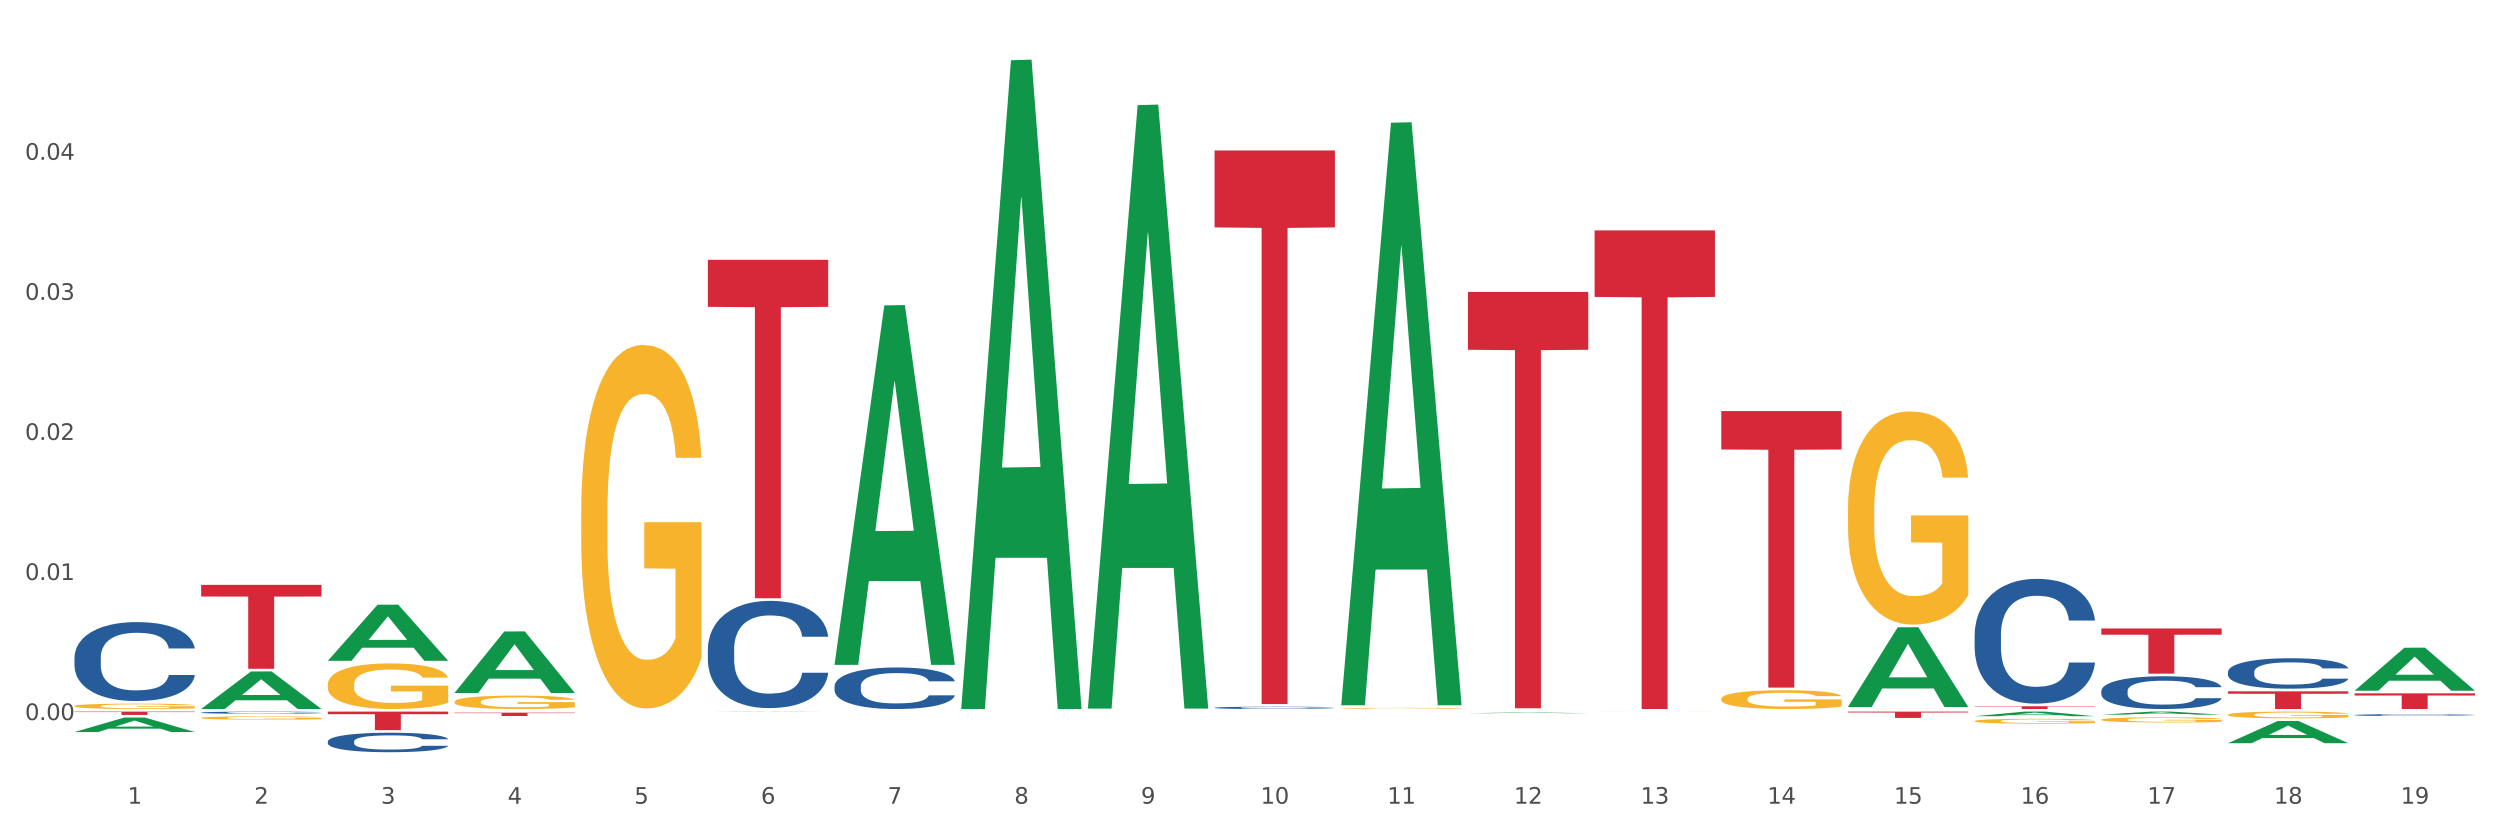 <?xml version="1.0" encoding="utf-8" standalone="no"?>
<!DOCTYPE svg PUBLIC "-//W3C//DTD SVG 1.1//EN"
  "http://www.w3.org/Graphics/SVG/1.1/DTD/svg11.dtd">
<svg xmlns:xlink="http://www.w3.org/1999/xlink" width="1080pt" height="360pt" viewBox="0 0 1080 360" xmlns="http://www.w3.org/2000/svg" version="1.1">
 <rect x="0" y="0" width="1080" height="360" fill="#333333" stroke="none"/>
 <defs>
  <style type="text/css">*{stroke-linejoin: round; stroke-linecap: butt}</style>
 </defs>
 <g id="figure_1">
  <g id="patch_1">
   <path d="M 0 360 
L 1080 360 
L 1080 0 
L 0 0 
z
" style="fill: #ffffff; stroke: #ffffff; stroke-linejoin: miter"/>
  </g>
  <g id="axes_1">
   <g id="matplotlib.axis_1">
    <g id="xtick_1">
     <g id="text_1">
      <!-- 1 -->
      <g style="fill: #4d4d4d" transform="translate(55.115 347.204) scale(0.096 -0.096)">
       <defs>
        <path id="DejaVuSans-31" d="M 794 531 
L 1825 531 
L 1825 4091 
L 703 3866 
L 703 4441 
L 1819 4666 
L 2450 4666 
L 2450 531 
L 3481 531 
L 3481 0 
L 794 0 
L 794 531 
z
" transform="scale(0.016)"/>
       </defs>
       <use xlink:href="#DejaVuSans-31"/>
      </g>
     </g>
    </g>
    <g id="xtick_2">
     <g id="text_2">
      <!-- 2 -->
      <g style="fill: #4d4d4d" transform="translate(109.839 347.204) scale(0.096 -0.096)">
       <defs>
        <path id="DejaVuSans-32" d="M 1228 531 
L 3431 531 
L 3431 0 
L 469 0 
L 469 531 
Q 828 903 1448 1529 
Q 2069 2156 2228 2338 
Q 2531 2678 2651 2914 
Q 2772 3150 2772 3378 
Q 2772 3750 2511 3984 
Q 2250 4219 1831 4219 
Q 1534 4219 1204 4116 
Q 875 4013 500 3803 
L 500 4441 
Q 881 4594 1212 4672 
Q 1544 4750 1819 4750 
Q 2544 4750 2975 4387 
Q 3406 4025 3406 3419 
Q 3406 3131 3298 2873 
Q 3191 2616 2906 2266 
Q 2828 2175 2409 1742 
Q 1991 1309 1228 531 
z
" transform="scale(0.016)"/>
       </defs>
       <use xlink:href="#DejaVuSans-32"/>
      </g>
     </g>
    </g>
    <g id="xtick_3">
     <g id="text_3">
      <!-- 3 -->
      <g style="fill: #4d4d4d" transform="translate(164.564 347.204) scale(0.096 -0.096)">
       <defs>
        <path id="DejaVuSans-33" d="M 2597 2516 
Q 3050 2419 3304 2112 
Q 3559 1806 3559 1356 
Q 3559 666 3084 287 
Q 2609 -91 1734 -91 
Q 1441 -91 1130 -33 
Q 819 25 488 141 
L 488 750 
Q 750 597 1062 519 
Q 1375 441 1716 441 
Q 2309 441 2620 675 
Q 2931 909 2931 1356 
Q 2931 1769 2642 2001 
Q 2353 2234 1838 2234 
L 1294 2234 
L 1294 2753 
L 1863 2753 
Q 2328 2753 2575 2939 
Q 2822 3125 2822 3475 
Q 2822 3834 2567 4026 
Q 2313 4219 1838 4219 
Q 1578 4219 1281 4162 
Q 984 4106 628 3988 
L 628 4550 
Q 988 4650 1302 4700 
Q 1616 4750 1894 4750 
Q 2613 4750 3031 4423 
Q 3450 4097 3450 3541 
Q 3450 3153 3228 2886 
Q 3006 2619 2597 2516 
z
" transform="scale(0.016)"/>
       </defs>
       <use xlink:href="#DejaVuSans-33"/>
      </g>
     </g>
    </g>
    <g id="xtick_4">
     <g id="text_4">
      <!-- 4 -->
      <g style="fill: #4d4d4d" transform="translate(219.288 347.204) scale(0.096 -0.096)">
       <defs>
        <path id="DejaVuSans-34" d="M 2419 4116 
L 825 1625 
L 2419 1625 
L 2419 4116 
z
M 2253 4666 
L 3047 4666 
L 3047 1625 
L 3713 1625 
L 3713 1100 
L 3047 1100 
L 3047 0 
L 2419 0 
L 2419 1100 
L 313 1100 
L 313 1709 
L 2253 4666 
z
" transform="scale(0.016)"/>
       </defs>
       <use xlink:href="#DejaVuSans-34"/>
      </g>
     </g>
    </g>
    <g id="xtick_5">
     <g id="text_5">
      <!-- 5 -->
      <g style="fill: #4d4d4d" transform="translate(274.012 347.204) scale(0.096 -0.096)">
       <defs>
        <path id="DejaVuSans-35" d="M 691 4666 
L 3169 4666 
L 3169 4134 
L 1269 4134 
L 1269 2991 
Q 1406 3038 1543 3061 
Q 1681 3084 1819 3084 
Q 2600 3084 3056 2656 
Q 3513 2228 3513 1497 
Q 3513 744 3044 326 
Q 2575 -91 1722 -91 
Q 1428 -91 1123 -41 
Q 819 9 494 109 
L 494 744 
Q 775 591 1075 516 
Q 1375 441 1709 441 
Q 2250 441 2565 725 
Q 2881 1009 2881 1497 
Q 2881 1984 2565 2268 
Q 2250 2553 1709 2553 
Q 1456 2553 1204 2497 
Q 953 2441 691 2322 
L 691 4666 
z
" transform="scale(0.016)"/>
       </defs>
       <use xlink:href="#DejaVuSans-35"/>
      </g>
     </g>
    </g>
    <g id="xtick_6">
     <g id="text_6">
      <!-- 6 -->
      <g style="fill: #4d4d4d" transform="translate(328.736 347.204) scale(0.096 -0.096)">
       <defs>
        <path id="DejaVuSans-36" d="M 2113 2584 
Q 1688 2584 1439 2293 
Q 1191 2003 1191 1497 
Q 1191 994 1439 701 
Q 1688 409 2113 409 
Q 2538 409 2786 701 
Q 3034 994 3034 1497 
Q 3034 2003 2786 2293 
Q 2538 2584 2113 2584 
z
M 3366 4563 
L 3366 3988 
Q 3128 4100 2886 4159 
Q 2644 4219 2406 4219 
Q 1781 4219 1451 3797 
Q 1122 3375 1075 2522 
Q 1259 2794 1537 2939 
Q 1816 3084 2150 3084 
Q 2853 3084 3261 2657 
Q 3669 2231 3669 1497 
Q 3669 778 3244 343 
Q 2819 -91 2113 -91 
Q 1303 -91 875 529 
Q 447 1150 447 2328 
Q 447 3434 972 4092 
Q 1497 4750 2381 4750 
Q 2619 4750 2861 4703 
Q 3103 4656 3366 4563 
z
" transform="scale(0.016)"/>
       </defs>
       <use xlink:href="#DejaVuSans-36"/>
      </g>
     </g>
    </g>
    <g id="xtick_7">
     <g id="text_7">
      <!-- 7 -->
      <g style="fill: #4d4d4d" transform="translate(383.461 347.204) scale(0.096 -0.096)">
       <defs>
        <path id="DejaVuSans-37" d="M 525 4666 
L 3525 4666 
L 3525 4397 
L 1831 0 
L 1172 0 
L 2766 4134 
L 525 4134 
L 525 4666 
z
" transform="scale(0.016)"/>
       </defs>
       <use xlink:href="#DejaVuSans-37"/>
      </g>
     </g>
    </g>
    <g id="xtick_8">
     <g id="text_8">
      <!-- 8 -->
      <g style="fill: #4d4d4d" transform="translate(438.185 347.204) scale(0.096 -0.096)">
       <defs>
        <path id="DejaVuSans-38" d="M 2034 2216 
Q 1584 2216 1326 1975 
Q 1069 1734 1069 1313 
Q 1069 891 1326 650 
Q 1584 409 2034 409 
Q 2484 409 2743 651 
Q 3003 894 3003 1313 
Q 3003 1734 2745 1975 
Q 2488 2216 2034 2216 
z
M 1403 2484 
Q 997 2584 770 2862 
Q 544 3141 544 3541 
Q 544 4100 942 4425 
Q 1341 4750 2034 4750 
Q 2731 4750 3128 4425 
Q 3525 4100 3525 3541 
Q 3525 3141 3298 2862 
Q 3072 2584 2669 2484 
Q 3125 2378 3379 2068 
Q 3634 1759 3634 1313 
Q 3634 634 3220 271 
Q 2806 -91 2034 -91 
Q 1263 -91 848 271 
Q 434 634 434 1313 
Q 434 1759 690 2068 
Q 947 2378 1403 2484 
z
M 1172 3481 
Q 1172 3119 1398 2916 
Q 1625 2713 2034 2713 
Q 2441 2713 2670 2916 
Q 2900 3119 2900 3481 
Q 2900 3844 2670 4047 
Q 2441 4250 2034 4250 
Q 1625 4250 1398 4047 
Q 1172 3844 1172 3481 
z
" transform="scale(0.016)"/>
       </defs>
       <use xlink:href="#DejaVuSans-38"/>
      </g>
     </g>
    </g>
    <g id="xtick_9">
     <g id="text_9">
      <!-- 9 -->
      <g style="fill: #4d4d4d" transform="translate(492.909 347.204) scale(0.096 -0.096)">
       <defs>
        <path id="DejaVuSans-39" d="M 703 97 
L 703 672 
Q 941 559 1184 500 
Q 1428 441 1663 441 
Q 2288 441 2617 861 
Q 2947 1281 2994 2138 
Q 2813 1869 2534 1725 
Q 2256 1581 1919 1581 
Q 1219 1581 811 2004 
Q 403 2428 403 3163 
Q 403 3881 828 4315 
Q 1253 4750 1959 4750 
Q 2769 4750 3195 4129 
Q 3622 3509 3622 2328 
Q 3622 1225 3098 567 
Q 2575 -91 1691 -91 
Q 1453 -91 1209 -44 
Q 966 3 703 97 
z
M 1959 2075 
Q 2384 2075 2632 2365 
Q 2881 2656 2881 3163 
Q 2881 3666 2632 3958 
Q 2384 4250 1959 4250 
Q 1534 4250 1286 3958 
Q 1038 3666 1038 3163 
Q 1038 2656 1286 2365 
Q 1534 2075 1959 2075 
z
" transform="scale(0.016)"/>
       </defs>
       <use xlink:href="#DejaVuSans-39"/>
      </g>
     </g>
    </g>
    <g id="xtick_10">
     <g id="text_10">
      <!-- 10 -->
      <g style="fill: #4d4d4d" transform="translate(544.58 347.204) scale(0.096 -0.096)">
       <defs>
        <path id="DejaVuSans-30" d="M 2034 4250 
Q 1547 4250 1301 3770 
Q 1056 3291 1056 2328 
Q 1056 1369 1301 889 
Q 1547 409 2034 409 
Q 2525 409 2770 889 
Q 3016 1369 3016 2328 
Q 3016 3291 2770 3770 
Q 2525 4250 2034 4250 
z
M 2034 4750 
Q 2819 4750 3233 4129 
Q 3647 3509 3647 2328 
Q 3647 1150 3233 529 
Q 2819 -91 2034 -91 
Q 1250 -91 836 529 
Q 422 1150 422 2328 
Q 422 3509 836 4129 
Q 1250 4750 2034 4750 
z
" transform="scale(0.016)"/>
       </defs>
       <use xlink:href="#DejaVuSans-31"/>
       <use xlink:href="#DejaVuSans-30" transform="translate(63.623 0)"/>
      </g>
     </g>
    </g>
    <g id="xtick_11">
     <g id="text_11">
      <!-- 11 -->
      <g style="fill: #4d4d4d" transform="translate(599.304 347.204) scale(0.096 -0.096)">
       <use xlink:href="#DejaVuSans-31"/>
       <use xlink:href="#DejaVuSans-31" transform="translate(63.623 0)"/>
      </g>
     </g>
    </g>
    <g id="xtick_12">
     <g id="text_12">
      <!-- 12 -->
      <g style="fill: #4d4d4d" transform="translate(654.028 347.204) scale(0.096 -0.096)">
       <use xlink:href="#DejaVuSans-31"/>
       <use xlink:href="#DejaVuSans-32" transform="translate(63.623 0)"/>
      </g>
     </g>
    </g>
    <g id="xtick_13">
     <g id="text_13">
      <!-- 13 -->
      <g style="fill: #4d4d4d" transform="translate(708.752 347.204) scale(0.096 -0.096)">
       <use xlink:href="#DejaVuSans-31"/>
       <use xlink:href="#DejaVuSans-33" transform="translate(63.623 0)"/>
      </g>
     </g>
    </g>
    <g id="xtick_14">
     <g id="text_14">
      <!-- 14 -->
      <g style="fill: #4d4d4d" transform="translate(763.477 347.204) scale(0.096 -0.096)">
       <use xlink:href="#DejaVuSans-31"/>
       <use xlink:href="#DejaVuSans-34" transform="translate(63.623 0)"/>
      </g>
     </g>
    </g>
    <g id="xtick_15">
     <g id="text_15">
      <!-- 15 -->
      <g style="fill: #4d4d4d" transform="translate(818.201 347.204) scale(0.096 -0.096)">
       <use xlink:href="#DejaVuSans-31"/>
       <use xlink:href="#DejaVuSans-35" transform="translate(63.623 0)"/>
      </g>
     </g>
    </g>
    <g id="xtick_16">
     <g id="text_16">
      <!-- 16 -->
      <g style="fill: #4d4d4d" transform="translate(872.925 347.204) scale(0.096 -0.096)">
       <use xlink:href="#DejaVuSans-31"/>
       <use xlink:href="#DejaVuSans-36" transform="translate(63.623 0)"/>
      </g>
     </g>
    </g>
    <g id="xtick_17">
     <g id="text_17">
      <!-- 17 -->
      <g style="fill: #4d4d4d" transform="translate(927.649 347.204) scale(0.096 -0.096)">
       <use xlink:href="#DejaVuSans-31"/>
       <use xlink:href="#DejaVuSans-37" transform="translate(63.623 0)"/>
      </g>
     </g>
    </g>
    <g id="xtick_18">
     <g id="text_18">
      <!-- 18 -->
      <g style="fill: #4d4d4d" transform="translate(982.374 347.204) scale(0.096 -0.096)">
       <use xlink:href="#DejaVuSans-31"/>
       <use xlink:href="#DejaVuSans-38" transform="translate(63.623 0)"/>
      </g>
     </g>
    </g>
    <g id="xtick_19">
     <g id="text_19">
      <!-- 19 -->
      <g style="fill: #4d4d4d" transform="translate(1037.098 347.204) scale(0.096 -0.096)">
       <use xlink:href="#DejaVuSans-31"/>
       <use xlink:href="#DejaVuSans-39" transform="translate(63.623 0)"/>
      </g>
     </g>
    </g>
    <g id="xtick_20"/>
    <g id="xtick_21"/>
    <g id="xtick_22"/>
    <g id="xtick_23"/>
    <g id="xtick_24"/>
    <g id="xtick_25"/>
    <g id="xtick_26"/>
    <g id="xtick_27"/>
    <g id="xtick_28"/>
    <g id="xtick_29"/>
    <g id="xtick_30"/>
    <g id="xtick_31"/>
    <g id="xtick_32"/>
    <g id="xtick_33"/>
    <g id="xtick_34"/>
    <g id="xtick_35"/>
    <g id="xtick_36"/>
    <g id="xtick_37"/>
   </g>
   <g id="matplotlib.axis_2">
    <g id="ytick_1">
     <g id="text_20">
      <!-- 0.00 -->
      <g style="fill: #4d4d4d" transform="translate(10.8 311.067) scale(0.096 -0.096)">
       <defs>
        <path id="DejaVuSans-2e" d="M 684 794 
L 1344 794 
L 1344 0 
L 684 0 
L 684 794 
z
" transform="scale(0.016)"/>
       </defs>
       <use xlink:href="#DejaVuSans-30"/>
       <use xlink:href="#DejaVuSans-2e" transform="translate(63.623 0)"/>
       <use xlink:href="#DejaVuSans-30" transform="translate(95.41 0)"/>
       <use xlink:href="#DejaVuSans-30" transform="translate(159.033 0)"/>
      </g>
     </g>
    </g>
    <g id="ytick_2">
     <g id="text_21">
      <!-- 0.01 -->
      <g style="fill: #4d4d4d" transform="translate(10.8 250.558) scale(0.096 -0.096)">
       <use xlink:href="#DejaVuSans-30"/>
       <use xlink:href="#DejaVuSans-2e" transform="translate(63.623 0)"/>
       <use xlink:href="#DejaVuSans-30" transform="translate(95.41 0)"/>
       <use xlink:href="#DejaVuSans-31" transform="translate(159.033 0)"/>
      </g>
     </g>
    </g>
    <g id="ytick_3">
     <g id="text_22">
      <!-- 0.02 -->
      <g style="fill: #4d4d4d" transform="translate(10.8 190.049) scale(0.096 -0.096)">
       <use xlink:href="#DejaVuSans-30"/>
       <use xlink:href="#DejaVuSans-2e" transform="translate(63.623 0)"/>
       <use xlink:href="#DejaVuSans-30" transform="translate(95.41 0)"/>
       <use xlink:href="#DejaVuSans-32" transform="translate(159.033 0)"/>
      </g>
     </g>
    </g>
    <g id="ytick_4">
     <g id="text_23">
      <!-- 0.03 -->
      <g style="fill: #4d4d4d" transform="translate(10.8 129.539) scale(0.096 -0.096)">
       <use xlink:href="#DejaVuSans-30"/>
       <use xlink:href="#DejaVuSans-2e" transform="translate(63.623 0)"/>
       <use xlink:href="#DejaVuSans-30" transform="translate(95.41 0)"/>
       <use xlink:href="#DejaVuSans-33" transform="translate(159.033 0)"/>
      </g>
     </g>
    </g>
    <g id="ytick_5">
     <g id="text_24">
      <!-- 0.04 -->
      <g style="fill: #4d4d4d" transform="translate(10.8 69.03) scale(0.096 -0.096)">
       <use xlink:href="#DejaVuSans-30"/>
       <use xlink:href="#DejaVuSans-2e" transform="translate(63.623 0)"/>
       <use xlink:href="#DejaVuSans-30" transform="translate(95.41 0)"/>
       <use xlink:href="#DejaVuSans-34" transform="translate(159.033 0)"/>
      </g>
     </g>
    </g>
    <g id="ytick_6"/>
    <g id="ytick_7"/>
    <g id="ytick_8"/>
    <g id="ytick_9"/>
    <g id="ytick_10"/>
   </g>
   <g id="PolyCollection_1">
    <path d="M 32.175 307.42 
L 84.163 307.42 
L 84.163 307.618 
L 63.713 307.619 
L 63.713 308.841 
L 52.502 308.841 
L 52.502 307.619 
L 32.175 307.618 
L 32.175 307.421 
L 32.175 307.42 
z
" clip-path="url(#p603e4d4b00)" style="fill: #d62839"/>
    <path d="M 86.899 252.667 
L 138.887 252.667 
L 138.887 257.705 
L 118.437 257.739 
L 118.437 288.925 
L 107.226 288.925 
L 107.226 257.739 
L 86.899 257.705 
L 86.899 252.701 
L 86.899 252.667 
z
" clip-path="url(#p603e4d4b00)" style="fill: #d62839"/>
    <path d="M 141.624 307.42 
L 193.612 307.42 
L 193.612 308.531 
L 173.161 308.539 
L 173.161 315.415 
L 161.951 315.415 
L 161.951 308.539 
L 141.624 308.531 
L 141.624 307.428 
L 141.624 307.42 
z
" clip-path="url(#p603e4d4b00)" style="fill: #d62839"/>
    <path d="M 196.348 307.874 
L 248.336 307.874 
L 248.336 308.075 
L 227.886 308.076 
L 227.886 309.321 
L 216.675 309.321 
L 216.675 308.076 
L 196.348 308.075 
L 196.348 307.875 
L 196.348 307.874 
z
" clip-path="url(#p603e4d4b00)" style="fill: #d62839"/>
    <path d="M 524.693 65 
L 576.682 65 
L 576.682 98.236 
L 556.231 98.461 
L 556.231 304.167 
L 545.021 304.167 
L 545.021 98.461 
L 524.693 98.236 
L 524.693 65.225 
L 524.693 65 
z
" clip-path="url(#p603e4d4b00)" style="fill: #d62839"/>
    <path d="M 305.796 112.244 
L 357.784 112.244 
L 357.784 132.562 
L 337.334 132.699 
L 337.334 258.447 
L 326.123 258.447 
L 326.123 132.699 
L 305.796 132.562 
L 305.796 112.382 
L 305.796 112.244 
z
" clip-path="url(#p603e4d4b00)" style="fill: #d62839"/>
    <path d="M 634.142 126.103 
L 686.13 126.103 
L 686.13 151.1 
L 665.68 151.269 
L 665.68 305.976 
L 654.469 305.976 
L 654.469 151.269 
L 634.142 151.1 
L 634.142 126.272 
L 634.142 126.103 
z
" clip-path="url(#p603e4d4b00)" style="fill: #d62839"/>
    <path d="M 688.866 99.537 
L 740.854 99.537 
L 740.854 128.27 
L 720.404 128.464 
L 720.404 306.294 
L 709.193 306.294 
L 709.193 128.464 
L 688.866 128.27 
L 688.866 99.731 
L 688.866 99.537 
z
" clip-path="url(#p603e4d4b00)" style="fill: #d62839"/>
    <path d="M 798.315 220.293 
L 798.376 220.209 
L 798.376 217.181 
L 798.499 214.574 
L 799.113 208.266 
L 800.033 203.052 
L 800.709 200.277 
L 801.384 198.006 
L 802.182 195.735 
L 803.164 193.381 
L 804.944 189.933 
L 806.049 188.166 
L 807.399 186.316 
L 809.854 183.625 
L 811.634 182.111 
L 813.475 180.85 
L 816.483 179.336 
L 818.447 178.663 
L 820.534 178.158 
L 823.051 177.822 
L 824.953 177.738 
L 829.127 177.99 
L 832.687 178.747 
L 834.406 179.336 
L 836.615 180.345 
L 837.782 181.018 
L 839.684 182.363 
L 841.648 184.13 
L 842.999 185.643 
L 845.024 188.503 
L 846.559 191.362 
L 847.97 194.894 
L 848.707 197.333 
L 849.259 199.604 
L 849.75 202.211 
L 850.242 206.332 
L 839.193 206.332 
L 838.764 203.389 
L 838.088 200.613 
L 837.106 197.922 
L 836.247 196.24 
L 834.774 194.138 
L 833.424 192.792 
L 832.012 191.783 
L 830.293 190.942 
L 828.943 190.521 
L 827.04 190.185 
L 823.296 190.269 
L 820.78 190.942 
L 819.061 191.783 
L 817.956 192.54 
L 816.974 193.381 
L 815.869 194.558 
L 814.58 196.324 
L 813.66 197.922 
L 812.739 199.941 
L 812.002 201.959 
L 811.327 204.314 
L 810.775 206.837 
L 810.345 209.444 
L 809.977 212.64 
L 809.67 217.938 
L 809.67 229.46 
L 809.793 232.067 
L 810.1 235.515 
L 810.468 238.122 
L 811.082 241.234 
L 811.634 243.336 
L 812.678 246.364 
L 813.844 248.887 
L 814.764 250.485 
L 815.685 251.831 
L 817.281 253.681 
L 819.061 255.195 
L 820.595 256.12 
L 822.682 256.961 
L 824.094 257.297 
L 825.322 257.465 
L 828.329 257.465 
L 830.477 257.213 
L 832.871 256.624 
L 834.713 255.867 
L 836.247 254.942 
L 837.966 253.428 
L 839.071 251.999 
L 839.071 234.422 
L 825.567 234.338 
L 825.567 222.648 
L 850.303 222.648 
L 850.303 256.961 
L 849.259 258.727 
L 848.093 260.325 
L 846.866 261.754 
L 845.024 263.52 
L 842.815 265.202 
L 840.851 266.38 
L 838.764 267.389 
L 836.308 268.314 
L 833.117 269.155 
L 831.153 269.492 
L 828.697 269.744 
L 825.813 269.828 
L 823.296 269.66 
L 820.841 269.239 
L 818.263 268.482 
L 815.746 267.389 
L 813.844 266.296 
L 811.941 264.95 
L 809.915 263.184 
L 808.32 261.502 
L 807.092 259.988 
L 805.742 258.054 
L 804.269 255.531 
L 803.164 253.26 
L 802.182 250.905 
L 801.138 247.878 
L 800.402 245.271 
L 799.665 241.991 
L 799.236 239.552 
L 798.744 235.767 
L 798.376 230.469 
L 798.315 220.293 
z
" clip-path="url(#p603e4d4b00)" style="fill: #f7b32b"/>
    <path d="M 743.591 177.577 
L 795.579 177.577 
L 795.579 194.181 
L 775.128 194.293 
L 775.128 297.058 
L 763.918 297.058 
L 763.918 194.293 
L 743.591 194.181 
L 743.591 177.689 
L 743.591 177.577 
z
" clip-path="url(#p603e4d4b00)" style="fill: #d62839"/>
    <path d="M 798.315 307.42 
L 850.303 307.42 
L 850.303 307.799 
L 829.853 307.802 
L 829.853 310.147 
L 818.642 310.147 
L 818.642 307.802 
L 798.315 307.799 
L 798.315 307.423 
L 798.315 307.42 
z
" clip-path="url(#p603e4d4b00)" style="fill: #d62839"/>
    <path d="M 907.763 271.488 
L 959.751 271.488 
L 959.751 274.203 
L 939.301 274.221 
L 939.301 291.021 
L 928.09 291.021 
L 928.09 274.221 
L 907.763 274.203 
L 907.763 271.507 
L 907.763 271.488 
z
" clip-path="url(#p603e4d4b00)" style="fill: #d62839"/>
    <path d="M 853.039 305.104 
L 905.027 305.104 
L 905.027 305.269 
L 884.577 305.27 
L 884.577 306.294 
L 873.366 306.294 
L 873.366 305.27 
L 853.039 305.269 
L 853.039 305.105 
L 853.039 305.104 
z
" clip-path="url(#p603e4d4b00)" style="fill: #d62839"/>
    <path d="M 305.796 280.387 
L 305.858 280.344 
L 305.858 279.16 
L 306.042 277.552 
L 306.718 274.591 
L 307.578 272.349 
L 309.053 269.726 
L 309.852 268.627 
L 310.897 267.4 
L 313.048 265.412 
L 315.506 263.72 
L 317.226 262.789 
L 318.517 262.197 
L 321.405 261.139 
L 323.064 260.674 
L 324.785 260.293 
L 326.26 260.039 
L 328.718 259.743 
L 330.684 259.616 
L 332.958 259.574 
L 334.863 259.616 
L 337.382 259.785 
L 341.07 260.293 
L 342.483 260.589 
L 344.388 261.097 
L 346.354 261.774 
L 347.952 262.45 
L 349.796 263.423 
L 351.701 264.692 
L 353.544 266.3 
L 354.835 267.781 
L 355.879 269.346 
L 356.801 271.249 
L 357.477 273.322 
L 357.784 275.056 
L 346.539 275.056 
L 346.232 273.491 
L 345.617 271.799 
L 345.002 270.657 
L 344.327 269.726 
L 343.282 268.669 
L 342.36 267.992 
L 340.824 267.188 
L 339.41 266.681 
L 338.243 266.385 
L 336.829 266.131 
L 333.818 265.877 
L 331.667 265.877 
L 330.316 265.962 
L 328.656 266.173 
L 327.243 266.469 
L 325.584 266.977 
L 324.293 267.527 
L 323.003 268.246 
L 322.265 268.753 
L 321.159 269.684 
L 320.422 270.446 
L 319.439 271.757 
L 318.886 272.688 
L 317.902 275.099 
L 317.472 276.875 
L 317.288 278.102 
L 317.165 279.456 
L 317.165 286.055 
L 317.534 289.016 
L 317.841 290.285 
L 318.332 291.723 
L 319.254 293.585 
L 320.606 295.404 
L 322.02 296.715 
L 323.187 297.519 
L 324.293 298.111 
L 325.399 298.576 
L 326.751 298.999 
L 327.857 299.253 
L 329.517 299.507 
L 331.483 299.634 
L 333.019 299.634 
L 336.153 299.422 
L 337.567 299.211 
L 338.919 298.915 
L 340.394 298.449 
L 341.561 297.942 
L 342.237 297.561 
L 343.343 296.757 
L 344.204 295.911 
L 344.941 294.938 
L 345.433 294.092 
L 345.986 292.823 
L 346.416 291.385 
L 346.539 290.624 
L 357.784 290.624 
L 357.539 292.146 
L 357.108 293.627 
L 356.248 295.615 
L 355.572 296.757 
L 354.527 298.153 
L 353.421 299.338 
L 351.885 300.649 
L 350.472 301.622 
L 348.997 302.468 
L 347.399 303.23 
L 344.511 304.287 
L 343.466 304.583 
L 341.254 305.091 
L 339.533 305.387 
L 337.014 305.683 
L 334.433 305.852 
L 331.729 305.895 
L 329.332 305.81 
L 326.69 305.556 
L 325.031 305.302 
L 323.187 304.922 
L 321.036 304.329 
L 319.008 303.61 
L 317.103 302.764 
L 315.321 301.791 
L 313.662 300.691 
L 311.511 298.872 
L 309.914 297.096 
L 308.746 295.446 
L 307.947 294.05 
L 307.148 292.273 
L 306.718 291.047 
L 306.042 288.085 
L 305.796 285.336 
L 305.796 280.387 
z
" clip-path="url(#p603e4d4b00)" style="fill: #255c99"/>
    <path d="M 1017.212 299.533 
L 1069.2 299.533 
L 1069.2 300.473 
L 1048.75 300.479 
L 1048.75 306.294 
L 1037.539 306.294 
L 1037.539 300.479 
L 1017.212 300.473 
L 1017.212 299.54 
L 1017.212 299.533 
z
" clip-path="url(#p603e4d4b00)" style="fill: #d62839"/>
    <path d="M 962.488 298.642 
L 1014.476 298.642 
L 1014.476 299.705 
L 994.025 299.712 
L 994.025 306.294 
L 982.815 306.294 
L 982.815 299.712 
L 962.488 299.705 
L 962.488 298.649 
L 962.488 298.642 
z
" clip-path="url(#p603e4d4b00)" style="fill: #d62839"/>
    <path d="M 524.693 305.743 
L 524.755 305.742 
L 524.755 305.716 
L 524.939 305.682 
L 525.615 305.618 
L 526.476 305.569 
L 527.95 305.513 
L 528.749 305.489 
L 529.794 305.462 
L 531.945 305.419 
L 534.403 305.383 
L 536.123 305.363 
L 537.414 305.35 
L 540.302 305.327 
L 541.961 305.317 
L 543.682 305.309 
L 545.157 305.303 
L 547.615 305.297 
L 549.581 305.294 
L 551.855 305.293 
L 553.76 305.294 
L 556.28 305.298 
L 559.967 305.309 
L 561.38 305.315 
L 563.285 305.326 
L 565.252 305.341 
L 566.849 305.356 
L 568.693 305.377 
L 570.598 305.404 
L 572.441 305.439 
L 573.732 305.471 
L 574.777 305.504 
L 575.698 305.545 
L 576.374 305.59 
L 576.682 305.628 
L 565.436 305.628 
L 565.129 305.594 
L 564.514 305.557 
L 563.9 305.533 
L 563.224 305.513 
L 562.179 305.49 
L 561.257 305.475 
L 559.721 305.458 
L 558.307 305.447 
L 557.14 305.44 
L 555.727 305.435 
L 552.715 305.429 
L 550.565 305.429 
L 549.213 305.431 
L 547.553 305.436 
L 546.14 305.442 
L 544.481 305.453 
L 543.19 305.465 
L 541.9 305.481 
L 541.163 305.492 
L 540.056 305.512 
L 539.319 305.528 
L 538.336 305.556 
L 537.783 305.577 
L 536.799 305.629 
L 536.369 305.667 
L 536.185 305.693 
L 536.062 305.723 
L 536.062 305.865 
L 536.431 305.929 
L 536.738 305.956 
L 537.23 305.988 
L 538.151 306.028 
L 539.503 306.067 
L 540.917 306.095 
L 542.084 306.113 
L 543.19 306.125 
L 544.297 306.136 
L 545.648 306.145 
L 546.755 306.15 
L 548.414 306.156 
L 550.38 306.158 
L 551.917 306.158 
L 555.051 306.154 
L 556.464 306.149 
L 557.816 306.143 
L 559.291 306.133 
L 560.458 306.122 
L 561.134 306.114 
L 562.24 306.096 
L 563.101 306.078 
L 563.838 306.057 
L 564.33 306.039 
L 564.883 306.011 
L 565.313 305.98 
L 565.436 305.964 
L 576.682 305.964 
L 576.436 305.997 
L 576.006 306.029 
L 575.145 306.072 
L 574.469 306.096 
L 573.425 306.126 
L 572.318 306.152 
L 570.782 306.18 
L 569.369 306.201 
L 567.894 306.22 
L 566.296 306.236 
L 563.408 306.259 
L 562.363 306.265 
L 560.151 306.276 
L 558.43 306.283 
L 555.911 306.289 
L 553.33 306.293 
L 550.626 306.294 
L 548.229 306.292 
L 545.587 306.286 
L 543.928 306.281 
L 542.084 306.273 
L 539.933 306.26 
L 537.906 306.244 
L 536.001 306.226 
L 534.218 306.205 
L 532.559 306.181 
L 530.408 306.142 
L 528.811 306.104 
L 527.643 306.068 
L 526.844 306.038 
L 526.045 305.999 
L 525.615 305.973 
L 524.939 305.909 
L 524.693 305.85 
L 524.693 305.743 
z
" clip-path="url(#p603e4d4b00)" style="fill: #255c99"/>
    <path d="M 853.039 274.288 
L 853.101 274.239 
L 853.101 272.861 
L 853.285 270.99 
L 853.961 267.543 
L 854.821 264.934 
L 856.296 261.881 
L 857.095 260.601 
L 858.14 259.173 
L 860.29 256.859 
L 862.748 254.89 
L 864.469 253.807 
L 865.76 253.117 
L 868.648 251.887 
L 870.307 251.345 
L 872.028 250.902 
L 873.503 250.606 
L 875.961 250.262 
L 877.927 250.114 
L 880.201 250.065 
L 882.106 250.114 
L 884.625 250.311 
L 888.312 250.902 
L 889.726 251.247 
L 891.631 251.837 
L 893.597 252.625 
L 895.195 253.413 
L 897.038 254.545 
L 898.943 256.022 
L 900.787 257.893 
L 902.077 259.616 
L 903.122 261.438 
L 904.044 263.654 
L 904.72 266.066 
L 905.027 268.085 
L 893.782 268.085 
L 893.474 266.263 
L 892.86 264.294 
L 892.245 262.964 
L 891.569 261.881 
L 890.525 260.65 
L 889.603 259.863 
L 888.067 258.927 
L 886.653 258.336 
L 885.486 257.992 
L 884.072 257.696 
L 881.061 257.401 
L 878.91 257.401 
L 877.558 257.499 
L 875.899 257.746 
L 874.486 258.09 
L 872.827 258.681 
L 871.536 259.321 
L 870.246 260.158 
L 869.508 260.749 
L 868.402 261.832 
L 867.665 262.718 
L 866.681 264.245 
L 866.128 265.328 
L 865.145 268.134 
L 864.715 270.202 
L 864.531 271.63 
L 864.408 273.205 
L 864.408 280.886 
L 864.776 284.332 
L 865.084 285.809 
L 865.575 287.483 
L 866.497 289.65 
L 867.849 291.767 
L 869.262 293.293 
L 870.43 294.229 
L 871.536 294.918 
L 872.642 295.46 
L 873.994 295.952 
L 875.1 296.247 
L 876.759 296.543 
L 878.726 296.69 
L 880.262 296.69 
L 883.396 296.444 
L 884.81 296.198 
L 886.162 295.853 
L 887.636 295.312 
L 888.804 294.721 
L 889.48 294.278 
L 890.586 293.342 
L 891.446 292.358 
L 892.184 291.225 
L 892.675 290.241 
L 893.228 288.764 
L 893.659 287.09 
L 893.782 286.203 
L 905.027 286.203 
L 904.781 287.976 
L 904.351 289.699 
L 903.491 292.013 
L 902.815 293.342 
L 901.77 294.967 
L 900.664 296.346 
L 899.128 297.872 
L 897.714 299.004 
L 896.24 299.989 
L 894.642 300.875 
L 891.754 302.106 
L 890.709 302.451 
L 888.497 303.042 
L 886.776 303.386 
L 884.257 303.731 
L 881.676 303.928 
L 878.972 303.977 
L 876.575 303.879 
L 873.933 303.583 
L 872.273 303.288 
L 870.43 302.845 
L 868.279 302.155 
L 866.251 301.318 
L 864.346 300.334 
L 862.564 299.201 
L 860.905 297.921 
L 858.754 295.804 
L 857.156 293.736 
L 855.989 291.816 
L 855.19 290.191 
L 854.391 288.124 
L 853.961 286.696 
L 853.285 283.249 
L 853.039 280.049 
L 853.039 274.288 
z
" clip-path="url(#p603e4d4b00)" style="fill: #255c99"/>
    <path d="M 141.624 320.319 
L 141.685 320.312 
L 141.685 320.097 
L 141.869 319.805 
L 142.545 319.267 
L 143.406 318.86 
L 144.88 318.384 
L 145.679 318.185 
L 146.724 317.962 
L 148.875 317.601 
L 151.333 317.294 
L 153.054 317.125 
L 154.344 317.017 
L 157.232 316.825 
L 158.891 316.741 
L 160.612 316.672 
L 162.087 316.626 
L 164.545 316.572 
L 166.511 316.549 
L 168.785 316.541 
L 170.69 316.549 
L 173.21 316.58 
L 176.897 316.672 
L 178.31 316.726 
L 180.215 316.818 
L 182.182 316.941 
L 183.779 317.064 
L 185.623 317.24 
L 187.528 317.47 
L 189.371 317.762 
L 190.662 318.031 
L 191.707 318.315 
L 192.628 318.661 
L 193.304 319.037 
L 193.612 319.352 
L 182.366 319.352 
L 182.059 319.068 
L 181.444 318.761 
L 180.83 318.553 
L 180.154 318.384 
L 179.109 318.192 
L 178.187 318.069 
L 176.651 317.924 
L 175.238 317.831 
L 174.07 317.778 
L 172.657 317.732 
L 169.645 317.685 
L 167.495 317.685 
L 166.143 317.701 
L 164.484 317.739 
L 163.07 317.793 
L 161.411 317.885 
L 160.12 317.985 
L 158.83 318.116 
L 158.093 318.208 
L 156.986 318.377 
L 156.249 318.515 
L 155.266 318.753 
L 154.713 318.922 
L 153.73 319.359 
L 153.299 319.682 
L 153.115 319.905 
L 152.992 320.15 
L 152.992 321.348 
L 153.361 321.886 
L 153.668 322.116 
L 154.16 322.377 
L 155.081 322.715 
L 156.433 323.045 
L 157.847 323.283 
L 159.014 323.429 
L 160.12 323.537 
L 161.227 323.621 
L 162.579 323.698 
L 163.685 323.744 
L 165.344 323.79 
L 167.31 323.813 
L 168.847 323.813 
L 171.981 323.775 
L 173.394 323.736 
L 174.746 323.683 
L 176.221 323.598 
L 177.388 323.506 
L 178.064 323.437 
L 179.17 323.291 
L 180.031 323.137 
L 180.768 322.961 
L 181.26 322.807 
L 181.813 322.577 
L 182.243 322.316 
L 182.366 322.178 
L 193.612 322.178 
L 193.366 322.454 
L 192.936 322.723 
L 192.075 323.084 
L 191.399 323.291 
L 190.355 323.544 
L 189.249 323.759 
L 187.712 323.997 
L 186.299 324.174 
L 184.824 324.328 
L 183.226 324.466 
L 180.338 324.658 
L 179.293 324.711 
L 177.081 324.804 
L 175.36 324.857 
L 172.841 324.911 
L 170.26 324.942 
L 167.556 324.95 
L 165.16 324.934 
L 162.517 324.888 
L 160.858 324.842 
L 159.014 324.773 
L 156.864 324.665 
L 154.836 324.535 
L 152.931 324.381 
L 151.149 324.205 
L 149.489 324.005 
L 147.339 323.675 
L 145.741 323.352 
L 144.573 323.053 
L 143.774 322.799 
L 142.975 322.477 
L 142.545 322.254 
L 141.869 321.717 
L 141.624 321.218 
L 141.624 320.319 
z
" clip-path="url(#p603e4d4b00)" style="fill: #255c99"/>
    <path d="M 86.899 307.836 
L 86.961 307.835 
L 86.961 307.811 
L 87.145 307.779 
L 87.821 307.72 
L 88.681 307.675 
L 90.156 307.623 
L 90.955 307.601 
L 92 307.576 
L 94.151 307.537 
L 96.609 307.503 
L 98.329 307.484 
L 99.62 307.473 
L 102.508 307.451 
L 104.167 307.442 
L 105.888 307.435 
L 107.363 307.429 
L 109.821 307.424 
L 111.787 307.421 
L 114.061 307.42 
L 115.966 307.421 
L 118.485 307.424 
L 122.172 307.435 
L 123.586 307.44 
L 125.491 307.451 
L 127.457 307.464 
L 129.055 307.478 
L 130.899 307.497 
L 132.804 307.522 
L 134.647 307.554 
L 135.938 307.584 
L 136.982 307.615 
L 137.904 307.653 
L 138.58 307.695 
L 138.887 307.729 
L 127.642 307.729 
L 127.334 307.698 
L 126.72 307.664 
L 126.105 307.641 
L 125.429 307.623 
L 124.385 307.602 
L 123.463 307.588 
L 121.927 307.572 
L 120.513 307.562 
L 119.346 307.556 
L 117.932 307.551 
L 114.921 307.546 
L 112.77 307.546 
L 111.418 307.548 
L 109.759 307.552 
L 108.346 307.558 
L 106.687 307.568 
L 105.396 307.579 
L 104.106 307.593 
L 103.368 307.603 
L 102.262 307.622 
L 101.525 307.637 
L 100.542 307.663 
L 99.988 307.682 
L 99.005 307.73 
L 98.575 307.765 
L 98.391 307.79 
L 98.268 307.817 
L 98.268 307.949 
L 98.637 308.008 
L 98.944 308.033 
L 99.435 308.062 
L 100.357 308.099 
L 101.709 308.135 
L 103.122 308.161 
L 104.29 308.178 
L 105.396 308.189 
L 106.502 308.199 
L 107.854 308.207 
L 108.96 308.212 
L 110.62 308.217 
L 112.586 308.22 
L 114.122 308.22 
L 117.256 308.215 
L 118.67 308.211 
L 120.022 308.205 
L 121.497 308.196 
L 122.664 308.186 
L 123.34 308.178 
L 124.446 308.162 
L 125.307 308.145 
L 126.044 308.126 
L 126.536 308.109 
L 127.089 308.084 
L 127.519 308.055 
L 127.642 308.04 
L 138.887 308.04 
L 138.642 308.07 
L 138.211 308.1 
L 137.351 308.14 
L 136.675 308.162 
L 135.63 308.19 
L 134.524 308.214 
L 132.988 308.24 
L 131.575 308.259 
L 130.1 308.276 
L 128.502 308.291 
L 125.614 308.313 
L 124.569 308.318 
L 122.357 308.329 
L 120.636 308.335 
L 118.117 308.34 
L 115.536 308.344 
L 112.832 308.345 
L 110.435 308.343 
L 107.793 308.338 
L 106.134 308.333 
L 104.29 308.325 
L 102.139 308.313 
L 100.111 308.299 
L 98.206 308.282 
L 96.424 308.263 
L 94.765 308.241 
L 92.614 308.205 
L 91.017 308.169 
L 89.849 308.136 
L 89.05 308.108 
L 88.251 308.073 
L 87.821 308.048 
L 87.145 307.989 
L 86.899 307.934 
L 86.899 307.836 
z
" clip-path="url(#p603e4d4b00)" style="fill: #255c99"/>
    <path d="M 1017.212 308.887 
L 1017.273 308.886 
L 1017.273 308.867 
L 1017.458 308.839 
L 1018.134 308.79 
L 1018.994 308.752 
L 1020.469 308.708 
L 1021.268 308.689 
L 1022.312 308.669 
L 1024.463 308.635 
L 1026.921 308.607 
L 1028.642 308.591 
L 1029.932 308.581 
L 1032.821 308.563 
L 1034.48 308.555 
L 1036.2 308.549 
L 1037.675 308.545 
L 1040.133 308.54 
L 1042.1 308.537 
L 1044.374 308.537 
L 1046.279 308.537 
L 1048.798 308.54 
L 1052.485 308.549 
L 1053.899 308.554 
L 1055.804 308.562 
L 1057.77 308.574 
L 1059.368 308.585 
L 1061.211 308.602 
L 1063.116 308.623 
L 1064.96 308.65 
L 1066.25 308.675 
L 1067.295 308.701 
L 1068.217 308.733 
L 1068.893 308.768 
L 1069.2 308.797 
L 1057.954 308.797 
L 1057.647 308.771 
L 1057.033 308.743 
L 1056.418 308.723 
L 1055.742 308.708 
L 1054.697 308.69 
L 1053.776 308.679 
L 1052.239 308.665 
L 1050.826 308.656 
L 1049.658 308.651 
L 1048.245 308.647 
L 1045.234 308.643 
L 1043.083 308.643 
L 1041.731 308.644 
L 1040.072 308.648 
L 1038.659 308.653 
L 1036.999 308.661 
L 1035.709 308.671 
L 1034.418 308.683 
L 1033.681 308.691 
L 1032.575 308.707 
L 1031.837 308.72 
L 1030.854 308.742 
L 1030.301 308.758 
L 1029.318 308.798 
L 1028.888 308.828 
L 1028.703 308.849 
L 1028.58 308.872 
L 1028.58 308.983 
L 1028.949 309.032 
L 1029.256 309.054 
L 1029.748 309.078 
L 1030.67 309.109 
L 1032.022 309.14 
L 1033.435 309.162 
L 1034.603 309.176 
L 1035.709 309.186 
L 1036.815 309.193 
L 1038.167 309.201 
L 1039.273 309.205 
L 1040.932 309.209 
L 1042.899 309.211 
L 1044.435 309.211 
L 1047.569 309.208 
L 1048.982 309.204 
L 1050.334 309.199 
L 1051.809 309.191 
L 1052.977 309.183 
L 1053.653 309.176 
L 1054.759 309.163 
L 1055.619 309.149 
L 1056.357 309.132 
L 1056.848 309.118 
L 1057.401 309.097 
L 1057.831 309.072 
L 1057.954 309.06 
L 1069.2 309.06 
L 1068.954 309.085 
L 1068.524 309.11 
L 1067.664 309.144 
L 1066.988 309.163 
L 1065.943 309.186 
L 1064.837 309.206 
L 1063.301 309.228 
L 1061.887 309.245 
L 1060.412 309.259 
L 1058.815 309.272 
L 1055.926 309.29 
L 1054.882 309.295 
L 1052.67 309.303 
L 1050.949 309.308 
L 1048.429 309.313 
L 1045.848 309.316 
L 1043.145 309.317 
L 1040.748 309.315 
L 1038.105 309.311 
L 1036.446 309.307 
L 1034.603 309.3 
L 1032.452 309.29 
L 1030.424 309.278 
L 1028.519 309.264 
L 1026.737 309.248 
L 1025.078 309.229 
L 1022.927 309.198 
L 1021.329 309.168 
L 1020.162 309.141 
L 1019.363 309.117 
L 1018.564 309.087 
L 1018.134 309.067 
L 1017.458 309.017 
L 1017.212 308.971 
L 1017.212 308.887 
z
" clip-path="url(#p603e4d4b00)" style="fill: #255c99"/>
    <path d="M 634.142 308.095 
L 634.196 308.094 
L 655.634 307.808 
L 664.531 307.808 
L 686.13 308.095 
L 675.84 308.095 
L 671.177 308.028 
L 649.042 308.028 
L 648.881 308.029 
L 644.379 308.095 
L 634.142 308.095 
L 634.142 308.095 
L 651.829 307.988 
L 668.39 307.988 
L 660.19 307.869 
L 660.082 307.868 
L 659.975 307.869 
L 651.775 307.988 
L 651.829 307.988 
L 634.142 308.095 
z
" clip-path="url(#p603e4d4b00)" style="fill: #109648"/>
    <path d="M 907.763 298.503 
L 907.825 298.49 
L 907.825 298.129 
L 908.009 297.638 
L 908.685 296.733 
L 909.545 296.049 
L 911.02 295.248 
L 911.819 294.912 
L 912.864 294.537 
L 915.015 293.93 
L 917.473 293.413 
L 919.193 293.129 
L 920.484 292.948 
L 923.372 292.625 
L 925.031 292.483 
L 926.752 292.367 
L 928.227 292.289 
L 930.685 292.199 
L 932.651 292.16 
L 934.925 292.147 
L 936.83 292.16 
L 939.35 292.212 
L 943.037 292.367 
L 944.45 292.457 
L 946.355 292.612 
L 948.321 292.819 
L 949.919 293.026 
L 951.763 293.323 
L 953.668 293.71 
L 955.511 294.201 
L 956.802 294.653 
L 957.846 295.131 
L 958.768 295.713 
L 959.444 296.346 
L 959.751 296.876 
L 948.506 296.876 
L 948.199 296.398 
L 947.584 295.881 
L 946.97 295.532 
L 946.294 295.248 
L 945.249 294.925 
L 944.327 294.718 
L 942.791 294.473 
L 941.377 294.318 
L 940.21 294.227 
L 938.796 294.15 
L 935.785 294.072 
L 933.635 294.072 
L 932.283 294.098 
L 930.623 294.163 
L 929.21 294.253 
L 927.551 294.408 
L 926.26 294.576 
L 924.97 294.796 
L 924.232 294.951 
L 923.126 295.235 
L 922.389 295.467 
L 921.406 295.868 
L 920.853 296.152 
L 919.869 296.888 
L 919.439 297.431 
L 919.255 297.806 
L 919.132 298.219 
L 919.132 300.234 
L 919.501 301.139 
L 919.808 301.526 
L 920.3 301.966 
L 921.221 302.534 
L 922.573 303.09 
L 923.987 303.49 
L 925.154 303.736 
L 926.26 303.916 
L 927.366 304.059 
L 928.718 304.188 
L 929.825 304.265 
L 931.484 304.343 
L 933.45 304.382 
L 934.986 304.382 
L 938.12 304.317 
L 939.534 304.252 
L 940.886 304.162 
L 942.361 304.02 
L 943.528 303.865 
L 944.204 303.748 
L 945.31 303.503 
L 946.171 303.245 
L 946.908 302.947 
L 947.4 302.689 
L 947.953 302.302 
L 948.383 301.862 
L 948.506 301.63 
L 959.751 301.63 
L 959.506 302.095 
L 959.075 302.547 
L 958.215 303.154 
L 957.539 303.503 
L 956.495 303.929 
L 955.388 304.291 
L 953.852 304.692 
L 952.439 304.989 
L 950.964 305.247 
L 949.366 305.48 
L 946.478 305.803 
L 945.433 305.893 
L 943.221 306.048 
L 941.5 306.138 
L 938.981 306.229 
L 936.4 306.281 
L 933.696 306.294 
L 931.299 306.268 
L 928.657 306.19 
L 926.998 306.113 
L 925.154 305.996 
L 923.003 305.816 
L 920.975 305.596 
L 919.07 305.338 
L 917.288 305.04 
L 915.629 304.704 
L 913.478 304.149 
L 911.881 303.606 
L 910.713 303.103 
L 909.914 302.676 
L 909.115 302.134 
L 908.685 301.759 
L 908.009 300.855 
L 907.763 300.015 
L 907.763 298.503 
z
" clip-path="url(#p603e4d4b00)" style="fill: #255c99"/>
    <path d="M 962.488 290.27 
L 962.549 290.258 
L 962.549 289.921 
L 962.733 289.465 
L 963.409 288.623 
L 964.27 287.987 
L 965.745 287.242 
L 966.543 286.929 
L 967.588 286.581 
L 969.739 286.016 
L 972.197 285.536 
L 973.918 285.271 
L 975.208 285.103 
L 978.096 284.803 
L 979.756 284.67 
L 981.476 284.562 
L 982.951 284.49 
L 985.409 284.406 
L 987.376 284.37 
L 989.649 284.358 
L 991.554 284.37 
L 994.074 284.418 
L 997.761 284.562 
L 999.174 284.646 
L 1001.079 284.791 
L 1003.046 284.983 
L 1004.643 285.175 
L 1006.487 285.451 
L 1008.392 285.812 
L 1010.236 286.268 
L 1011.526 286.689 
L 1012.571 287.134 
L 1013.492 287.674 
L 1014.168 288.263 
L 1014.476 288.756 
L 1003.23 288.756 
L 1002.923 288.311 
L 1002.308 287.83 
L 1001.694 287.506 
L 1001.018 287.242 
L 999.973 286.941 
L 999.051 286.749 
L 997.515 286.521 
L 996.102 286.377 
L 994.934 286.292 
L 993.521 286.22 
L 990.51 286.148 
L 988.359 286.148 
L 987.007 286.172 
L 985.348 286.232 
L 983.934 286.317 
L 982.275 286.461 
L 980.985 286.617 
L 979.694 286.821 
L 978.957 286.965 
L 977.851 287.23 
L 977.113 287.446 
L 976.13 287.818 
L 975.577 288.083 
L 974.594 288.768 
L 974.163 289.272 
L 973.979 289.621 
L 973.856 290.005 
L 973.856 291.88 
L 974.225 292.721 
L 974.532 293.081 
L 975.024 293.49 
L 975.946 294.018 
L 977.298 294.535 
L 978.711 294.908 
L 979.878 295.136 
L 980.985 295.304 
L 982.091 295.436 
L 983.443 295.556 
L 984.549 295.629 
L 986.208 295.701 
L 988.174 295.737 
L 989.711 295.737 
L 992.845 295.677 
L 994.258 295.617 
L 995.61 295.532 
L 997.085 295.4 
L 998.253 295.256 
L 998.928 295.148 
L 1000.035 294.92 
L 1000.895 294.679 
L 1001.632 294.403 
L 1002.124 294.163 
L 1002.677 293.802 
L 1003.107 293.394 
L 1003.23 293.177 
L 1014.476 293.177 
L 1014.23 293.61 
L 1013.8 294.03 
L 1012.939 294.595 
L 1012.263 294.92 
L 1011.219 295.316 
L 1010.113 295.653 
L 1008.576 296.025 
L 1007.163 296.301 
L 1005.688 296.542 
L 1004.09 296.758 
L 1001.202 297.058 
L 1000.158 297.143 
L 997.945 297.287 
L 996.225 297.371 
L 993.705 297.455 
L 991.124 297.503 
L 988.42 297.515 
L 986.024 297.491 
L 983.381 297.419 
L 981.722 297.347 
L 979.878 297.239 
L 977.728 297.07 
L 975.7 296.866 
L 973.795 296.626 
L 972.013 296.349 
L 970.353 296.037 
L 968.203 295.52 
L 966.605 295.016 
L 965.437 294.547 
L 964.638 294.151 
L 963.84 293.646 
L 963.409 293.298 
L 962.733 292.456 
L 962.488 291.675 
L 962.488 290.27 
z
" clip-path="url(#p603e4d4b00)" style="fill: #255c99"/>
    <path d="M 360.521 296.412 
L 360.582 296.395 
L 360.582 295.936 
L 360.766 295.314 
L 361.442 294.166 
L 362.303 293.298 
L 363.778 292.282 
L 364.576 291.856 
L 365.621 291.38 
L 367.772 290.61 
L 370.23 289.955 
L 371.951 289.594 
L 373.241 289.365 
L 376.129 288.955 
L 377.789 288.775 
L 379.509 288.627 
L 380.984 288.529 
L 383.442 288.414 
L 385.409 288.365 
L 387.682 288.349 
L 389.587 288.365 
L 392.107 288.431 
L 395.794 288.627 
L 397.207 288.742 
L 399.112 288.939 
L 401.079 289.201 
L 402.676 289.463 
L 404.52 289.84 
L 406.425 290.332 
L 408.269 290.954 
L 409.559 291.528 
L 410.604 292.134 
L 411.525 292.872 
L 412.201 293.675 
L 412.509 294.347 
L 401.263 294.347 
L 400.956 293.74 
L 400.341 293.085 
L 399.727 292.642 
L 399.051 292.282 
L 398.006 291.872 
L 397.084 291.61 
L 395.548 291.299 
L 394.135 291.102 
L 392.967 290.987 
L 391.554 290.889 
L 388.543 290.791 
L 386.392 290.791 
L 385.04 290.823 
L 383.381 290.905 
L 381.967 291.02 
L 380.308 291.217 
L 379.018 291.43 
L 377.727 291.708 
L 376.99 291.905 
L 375.884 292.265 
L 375.146 292.56 
L 374.163 293.068 
L 373.61 293.429 
L 372.627 294.363 
L 372.196 295.051 
L 372.012 295.527 
L 371.889 296.051 
L 371.889 298.608 
L 372.258 299.755 
L 372.565 300.246 
L 373.057 300.804 
L 373.979 301.525 
L 375.33 302.229 
L 376.744 302.737 
L 377.911 303.049 
L 379.018 303.278 
L 380.124 303.458 
L 381.476 303.622 
L 382.582 303.721 
L 384.241 303.819 
L 386.207 303.868 
L 387.744 303.868 
L 390.878 303.786 
L 392.291 303.704 
L 393.643 303.59 
L 395.118 303.409 
L 396.285 303.213 
L 396.961 303.065 
L 398.068 302.754 
L 398.928 302.426 
L 399.665 302.049 
L 400.157 301.721 
L 400.71 301.23 
L 401.14 300.672 
L 401.263 300.377 
L 412.509 300.377 
L 412.263 300.967 
L 411.833 301.541 
L 410.972 302.311 
L 410.296 302.754 
L 409.252 303.295 
L 408.146 303.753 
L 406.609 304.261 
L 405.196 304.638 
L 403.721 304.966 
L 402.123 305.261 
L 399.235 305.671 
L 398.19 305.785 
L 395.978 305.982 
L 394.258 306.097 
L 391.738 306.212 
L 389.157 306.277 
L 386.453 306.294 
L 384.057 306.261 
L 381.414 306.162 
L 379.755 306.064 
L 377.911 305.917 
L 375.761 305.687 
L 373.733 305.409 
L 371.828 305.081 
L 370.046 304.704 
L 368.386 304.278 
L 366.236 303.573 
L 364.638 302.885 
L 363.47 302.246 
L 362.671 301.705 
L 361.873 301.017 
L 361.442 300.541 
L 360.766 299.394 
L 360.521 298.329 
L 360.521 296.412 
z
" clip-path="url(#p603e4d4b00)" style="fill: #255c99"/>
    <path d="M 962.488 321.052 
L 962.541 321.043 
L 983.98 311.463 
L 992.877 311.454 
L 1014.476 321.07 
L 1004.185 321.07 
L 999.522 318.831 
L 977.387 318.831 
L 977.227 318.867 
L 972.724 321.07 
L 962.488 321.07 
L 962.488 321.052 
L 980.174 317.494 
L 996.735 317.485 
L 988.535 313.503 
L 988.428 313.485 
L 988.321 313.512 
L 980.121 317.485 
L 980.174 317.494 
L 962.488 321.052 
z
" clip-path="url(#p603e4d4b00)" style="fill: #109648"/>
    <path d="M 86.899 310.139 
L 86.961 310.137 
L 86.961 310.09 
L 87.083 310.049 
L 87.697 309.95 
L 88.618 309.868 
L 89.293 309.825 
L 89.968 309.789 
L 90.766 309.754 
L 91.748 309.717 
L 93.528 309.663 
L 94.633 309.635 
L 95.983 309.606 
L 98.439 309.564 
L 100.219 309.54 
L 102.06 309.52 
L 105.067 309.496 
L 107.032 309.486 
L 109.118 309.478 
L 111.635 309.473 
L 113.538 309.471 
L 117.712 309.475 
L 121.272 309.487 
L 122.99 309.496 
L 125.2 309.512 
L 126.366 309.523 
L 128.269 309.544 
L 130.233 309.572 
L 131.583 309.595 
L 133.609 309.64 
L 135.143 309.685 
L 136.555 309.74 
L 137.291 309.779 
L 137.844 309.814 
L 138.335 309.855 
L 138.826 309.92 
L 127.778 309.92 
L 127.348 309.874 
L 126.673 309.83 
L 125.691 309.788 
L 124.832 309.761 
L 123.358 309.728 
L 122.008 309.707 
L 120.596 309.692 
L 118.878 309.678 
L 117.527 309.672 
L 115.625 309.666 
L 111.881 309.668 
L 109.364 309.678 
L 107.645 309.692 
L 106.541 309.703 
L 105.559 309.717 
L 104.454 309.735 
L 103.165 309.763 
L 102.244 309.788 
L 101.323 309.819 
L 100.587 309.851 
L 99.912 309.888 
L 99.359 309.928 
L 98.93 309.968 
L 98.561 310.019 
L 98.254 310.102 
L 98.254 310.282 
L 98.377 310.323 
L 98.684 310.377 
L 99.052 310.418 
L 99.666 310.467 
L 100.219 310.5 
L 101.262 310.547 
L 102.428 310.587 
L 103.349 310.612 
L 104.27 310.633 
L 105.865 310.662 
L 107.645 310.686 
L 109.18 310.7 
L 111.267 310.714 
L 112.678 310.719 
L 113.906 310.721 
L 116.914 310.721 
L 119.062 310.717 
L 121.456 310.708 
L 123.297 310.696 
L 124.832 310.682 
L 126.55 310.658 
L 127.655 310.636 
L 127.655 310.36 
L 114.152 310.359 
L 114.152 310.176 
L 138.887 310.176 
L 138.887 310.714 
L 137.844 310.741 
L 136.678 310.766 
L 135.45 310.789 
L 133.609 310.816 
L 131.399 310.843 
L 129.435 310.861 
L 127.348 310.877 
L 124.893 310.892 
L 121.701 310.905 
L 119.737 310.91 
L 117.282 310.914 
L 114.397 310.915 
L 111.881 310.913 
L 109.425 310.906 
L 106.847 310.894 
L 104.331 310.877 
L 102.428 310.86 
L 100.525 310.839 
L 98.5 310.811 
L 96.904 310.785 
L 95.676 310.761 
L 94.326 310.731 
L 92.853 310.691 
L 91.748 310.656 
L 90.766 310.619 
L 89.723 310.571 
L 88.986 310.53 
L 88.25 310.479 
L 87.82 310.441 
L 87.329 310.381 
L 86.961 310.298 
L 86.899 310.139 
z
" clip-path="url(#p603e4d4b00)" style="fill: #f7b32b"/>
    <path d="M 360.521 286.93 
L 360.574 286.784 
L 382.013 131.936 
L 390.91 131.79 
L 412.509 287.222 
L 402.218 287.222 
L 397.555 251.028 
L 375.42 251.028 
L 375.26 251.611 
L 370.757 287.222 
L 360.521 287.222 
L 360.521 286.93 
L 378.207 229.428 
L 394.768 229.282 
L 386.568 164.92 
L 386.461 164.628 
L 386.354 165.065 
L 378.154 229.282 
L 378.207 229.428 
L 360.521 286.93 
z
" clip-path="url(#p603e4d4b00)" style="fill: #109648"/>
    <path d="M 196.348 303.178 
L 196.409 303.173 
L 196.409 302.982 
L 196.532 302.818 
L 197.146 302.421 
L 198.066 302.093 
L 198.742 301.919 
L 199.417 301.776 
L 200.215 301.633 
L 201.197 301.485 
L 202.977 301.268 
L 204.082 301.157 
L 205.432 301.041 
L 207.887 300.871 
L 209.667 300.776 
L 211.508 300.697 
L 214.516 300.602 
L 216.48 300.559 
L 218.567 300.528 
L 221.084 300.506 
L 222.986 300.501 
L 227.16 300.517 
L 230.72 300.565 
L 232.439 300.602 
L 234.648 300.665 
L 235.815 300.707 
L 237.717 300.792 
L 239.681 300.903 
L 241.032 300.998 
L 243.057 301.178 
L 244.592 301.358 
L 246.003 301.58 
L 246.74 301.734 
L 247.292 301.877 
L 247.783 302.041 
L 248.275 302.3 
L 237.226 302.3 
L 236.797 302.115 
L 236.121 301.94 
L 235.139 301.771 
L 234.28 301.665 
L 232.807 301.533 
L 231.457 301.448 
L 230.045 301.385 
L 228.326 301.332 
L 226.976 301.305 
L 225.073 301.284 
L 221.329 301.289 
L 218.813 301.332 
L 217.094 301.385 
L 215.989 301.432 
L 215.007 301.485 
L 213.902 301.559 
L 212.613 301.67 
L 211.693 301.771 
L 210.772 301.898 
L 210.035 302.025 
L 209.36 302.173 
L 208.808 302.331 
L 208.378 302.495 
L 208.01 302.696 
L 207.703 303.03 
L 207.703 303.754 
L 207.826 303.918 
L 208.133 304.135 
L 208.501 304.299 
L 209.115 304.495 
L 209.667 304.627 
L 210.711 304.818 
L 211.877 304.976 
L 212.797 305.077 
L 213.718 305.161 
L 215.314 305.278 
L 217.094 305.373 
L 218.628 305.431 
L 220.715 305.484 
L 222.127 305.505 
L 223.355 305.516 
L 226.362 305.516 
L 228.51 305.5 
L 230.904 305.463 
L 232.746 305.415 
L 234.28 305.357 
L 235.999 305.262 
L 237.104 305.172 
L 237.104 304.067 
L 223.6 304.061 
L 223.6 303.326 
L 248.336 303.326 
L 248.336 305.484 
L 247.292 305.595 
L 246.126 305.696 
L 244.899 305.786 
L 243.057 305.897 
L 240.848 306.003 
L 238.884 306.077 
L 236.797 306.14 
L 234.341 306.198 
L 231.15 306.251 
L 229.186 306.272 
L 226.73 306.288 
L 223.846 306.294 
L 221.329 306.283 
L 218.874 306.256 
L 216.296 306.209 
L 213.779 306.14 
L 211.877 306.071 
L 209.974 305.987 
L 207.948 305.876 
L 206.353 305.77 
L 205.125 305.675 
L 203.775 305.553 
L 202.302 305.394 
L 201.197 305.251 
L 200.215 305.103 
L 199.171 304.913 
L 198.435 304.749 
L 197.698 304.543 
L 197.269 304.389 
L 196.777 304.151 
L 196.409 303.818 
L 196.348 303.178 
z
" clip-path="url(#p603e4d4b00)" style="fill: #f7b32b"/>
    <path d="M 32.175 284.064 
L 32.236 284.033 
L 32.236 283.161 
L 32.421 281.978 
L 33.097 279.798 
L 33.957 278.148 
L 35.432 276.218 
L 36.231 275.408 
L 37.275 274.505 
L 39.426 273.042 
L 41.884 271.796 
L 43.605 271.111 
L 44.895 270.675 
L 47.784 269.897 
L 49.443 269.554 
L 51.164 269.274 
L 52.638 269.087 
L 55.096 268.869 
L 57.063 268.776 
L 59.337 268.745 
L 61.242 268.776 
L 63.761 268.9 
L 67.448 269.274 
L 68.862 269.492 
L 70.767 269.866 
L 72.733 270.364 
L 74.331 270.862 
L 76.174 271.578 
L 78.079 272.512 
L 79.923 273.696 
L 81.213 274.785 
L 82.258 275.937 
L 83.18 277.339 
L 83.856 278.864 
L 84.163 280.141 
L 72.917 280.141 
L 72.61 278.989 
L 71.996 277.743 
L 71.381 276.903 
L 70.705 276.218 
L 69.66 275.439 
L 68.739 274.941 
L 67.202 274.349 
L 65.789 273.976 
L 64.621 273.758 
L 63.208 273.571 
L 60.197 273.384 
L 58.046 273.384 
L 56.694 273.446 
L 55.035 273.602 
L 53.622 273.82 
L 51.962 274.194 
L 50.672 274.598 
L 49.381 275.128 
L 48.644 275.501 
L 47.538 276.186 
L 46.8 276.747 
L 45.817 277.712 
L 45.264 278.397 
L 44.281 280.172 
L 43.851 281.48 
L 43.666 282.383 
L 43.544 283.379 
L 43.544 288.237 
L 43.912 290.416 
L 44.22 291.35 
L 44.711 292.409 
L 45.633 293.779 
L 46.985 295.118 
L 48.398 296.083 
L 49.566 296.675 
L 50.672 297.111 
L 51.778 297.453 
L 53.13 297.765 
L 54.236 297.951 
L 55.895 298.138 
L 57.862 298.232 
L 59.398 298.232 
L 62.532 298.076 
L 63.945 297.92 
L 65.297 297.702 
L 66.772 297.36 
L 67.94 296.986 
L 68.616 296.706 
L 69.722 296.114 
L 70.582 295.492 
L 71.32 294.775 
L 71.811 294.153 
L 72.364 293.219 
L 72.795 292.16 
L 72.917 291.599 
L 84.163 291.599 
L 83.917 292.72 
L 83.487 293.81 
L 82.627 295.274 
L 81.951 296.114 
L 80.906 297.142 
L 79.8 298.014 
L 78.264 298.979 
L 76.85 299.695 
L 75.375 300.318 
L 73.778 300.878 
L 70.89 301.657 
L 69.845 301.875 
L 67.633 302.248 
L 65.912 302.466 
L 63.392 302.684 
L 60.811 302.809 
L 58.108 302.84 
L 55.711 302.778 
L 53.069 302.591 
L 51.409 302.404 
L 49.566 302.124 
L 47.415 301.688 
L 45.387 301.159 
L 43.482 300.536 
L 41.7 299.82 
L 40.041 299.01 
L 37.89 297.671 
L 36.292 296.363 
L 35.125 295.149 
L 34.326 294.122 
L 33.527 292.814 
L 33.097 291.911 
L 32.421 289.731 
L 32.175 287.707 
L 32.175 284.064 
z
" clip-path="url(#p603e4d4b00)" style="fill: #255c99"/>
    <path d="M 853.039 309.395 
L 853.093 309.393 
L 874.531 307.422 
L 883.428 307.42 
L 905.027 309.399 
L 894.737 309.399 
L 890.074 308.938 
L 867.939 308.938 
L 867.778 308.945 
L 863.276 309.399 
L 853.039 309.399 
L 853.039 309.395 
L 870.726 308.663 
L 887.287 308.661 
L 879.087 307.842 
L 878.98 307.838 
L 878.872 307.844 
L 870.672 308.661 
L 870.726 308.663 
L 853.039 309.395 
z
" clip-path="url(#p603e4d4b00)" style="fill: #109648"/>
    <path d="M 798.315 305.383 
L 798.368 305.351 
L 819.807 270.987 
L 828.704 270.955 
L 850.303 305.448 
L 840.012 305.448 
L 835.35 297.416 
L 813.215 297.416 
L 813.054 297.545 
L 808.552 305.448 
L 798.315 305.448 
L 798.315 305.383 
L 816.002 292.622 
L 832.563 292.59 
L 824.362 278.307 
L 824.255 278.242 
L 824.148 278.339 
L 815.948 292.59 
L 816.002 292.622 
L 798.315 305.383 
z
" clip-path="url(#p603e4d4b00)" style="fill: #109648"/>
    <path d="M 415.245 305.767 
L 415.299 305.503 
L 436.737 26.023 
L 445.634 25.759 
L 467.233 306.294 
L 456.943 306.294 
L 452.28 240.967 
L 430.145 240.967 
L 429.984 242.021 
L 425.482 306.294 
L 415.245 306.294 
L 415.245 305.767 
L 432.932 201.982 
L 449.493 201.719 
L 441.293 85.554 
L 441.185 85.027 
L 441.078 85.817 
L 432.878 201.719 
L 432.932 201.982 
L 415.245 305.767 
z
" clip-path="url(#p603e4d4b00)" style="fill: #109648"/>
    <path d="M 251.072 221.588 
L 251.133 221.445 
L 251.133 216.282 
L 251.256 211.836 
L 251.87 201.08 
L 252.791 192.188 
L 253.466 187.455 
L 254.141 183.583 
L 254.939 179.711 
L 255.921 175.695 
L 257.701 169.815 
L 258.806 166.803 
L 260.156 163.648 
L 262.611 159.059 
L 264.391 156.477 
L 266.233 154.326 
L 269.24 151.745 
L 271.204 150.597 
L 273.291 149.737 
L 275.808 149.163 
L 277.711 149.02 
L 281.884 149.45 
L 285.444 150.741 
L 287.163 151.745 
L 289.373 153.466 
L 290.539 154.613 
L 292.442 156.908 
L 294.406 159.919 
L 295.756 162.501 
L 297.782 167.377 
L 299.316 172.253 
L 300.728 178.277 
L 301.464 182.436 
L 302.017 186.308 
L 302.508 190.754 
L 302.999 197.781 
L 291.951 197.781 
L 291.521 192.761 
L 290.846 188.029 
L 289.864 183.439 
L 289.004 180.571 
L 287.531 176.986 
L 286.181 174.691 
L 284.769 172.97 
L 283.051 171.536 
L 281.7 170.819 
L 279.797 170.245 
L 276.053 170.389 
L 273.537 171.536 
L 271.818 172.97 
L 270.713 174.261 
L 269.731 175.695 
L 268.627 177.703 
L 267.338 180.715 
L 266.417 183.439 
L 265.496 186.881 
L 264.76 190.323 
L 264.084 194.339 
L 263.532 198.642 
L 263.102 203.087 
L 262.734 208.537 
L 262.427 217.572 
L 262.427 237.22 
L 262.55 241.666 
L 262.857 247.546 
L 263.225 251.992 
L 263.839 257.299 
L 264.391 260.884 
L 265.435 266.047 
L 266.601 270.349 
L 267.522 273.074 
L 268.442 275.369 
L 270.038 278.524 
L 271.818 281.106 
L 273.353 282.683 
L 275.44 284.117 
L 276.851 284.691 
L 278.079 284.978 
L 281.086 284.978 
L 283.235 284.548 
L 285.629 283.544 
L 287.47 282.253 
L 289.004 280.675 
L 290.723 278.094 
L 291.828 275.656 
L 291.828 245.682 
L 278.324 245.538 
L 278.324 225.604 
L 303.06 225.604 
L 303.06 284.117 
L 302.017 287.129 
L 300.851 289.854 
L 299.623 292.292 
L 297.782 295.304 
L 295.572 298.172 
L 293.608 300.18 
L 291.521 301.901 
L 289.066 303.478 
L 285.874 304.913 
L 283.91 305.486 
L 281.455 305.916 
L 278.57 306.06 
L 276.053 305.773 
L 273.598 305.056 
L 271.02 303.765 
L 268.504 301.901 
L 266.601 300.036 
L 264.698 297.742 
L 262.673 294.73 
L 261.077 291.862 
L 259.849 289.28 
L 258.499 285.982 
L 257.026 281.679 
L 255.921 277.807 
L 254.939 273.791 
L 253.896 268.628 
L 253.159 264.182 
L 252.422 258.589 
L 251.993 254.43 
L 251.502 247.977 
L 251.133 238.941 
L 251.072 221.588 
z
" clip-path="url(#p603e4d4b00)" style="fill: #f7b32b"/>
    <path d="M 579.418 304.209 
L 579.471 303.973 
L 600.91 53.026 
L 609.807 52.79 
L 631.406 304.682 
L 621.115 304.682 
L 616.453 246.026 
L 594.317 246.026 
L 594.157 246.972 
L 589.655 304.682 
L 579.418 304.682 
L 579.418 304.209 
L 597.104 211.021 
L 613.666 210.784 
L 605.465 106.479 
L 605.358 106.006 
L 605.251 106.716 
L 597.051 210.784 
L 597.104 211.021 
L 579.418 304.209 
z
" clip-path="url(#p603e4d4b00)" style="fill: #109648"/>
    <path d="M 469.969 305.629 
L 470.023 305.384 
L 491.461 45.423 
L 500.358 45.178 
L 521.957 306.119 
L 511.667 306.119 
L 507.004 245.355 
L 484.869 245.355 
L 484.708 246.335 
L 480.206 306.119 
L 469.969 306.119 
L 469.969 305.629 
L 487.656 209.093 
L 504.217 208.848 
L 496.017 100.796 
L 495.91 100.306 
L 495.802 101.041 
L 487.602 208.848 
L 487.656 209.093 
L 469.969 305.629 
z
" clip-path="url(#p603e4d4b00)" style="fill: #109648"/>
    <path d="M 579.418 305.987 
L 579.479 305.986 
L 579.479 305.974 
L 579.602 305.963 
L 580.216 305.936 
L 581.136 305.915 
L 581.812 305.903 
L 582.487 305.894 
L 583.285 305.884 
L 584.267 305.874 
L 586.047 305.86 
L 587.152 305.852 
L 588.502 305.845 
L 590.957 305.833 
L 592.737 305.827 
L 594.578 305.822 
L 597.586 305.816 
L 599.55 305.813 
L 601.637 305.811 
L 604.154 305.809 
L 606.056 305.809 
L 610.23 305.81 
L 613.79 305.813 
L 615.509 305.816 
L 617.718 305.82 
L 618.884 305.823 
L 620.787 305.828 
L 622.751 305.836 
L 624.102 305.842 
L 626.127 305.854 
L 627.662 305.866 
L 629.073 305.881 
L 629.81 305.891 
L 630.362 305.9 
L 630.853 305.911 
L 631.344 305.928 
L 620.296 305.928 
L 619.867 305.916 
L 619.191 305.904 
L 618.209 305.893 
L 617.35 305.886 
L 615.877 305.877 
L 614.527 305.872 
L 613.115 305.868 
L 611.396 305.864 
L 610.046 305.862 
L 608.143 305.861 
L 604.399 305.861 
L 601.882 305.864 
L 600.164 305.868 
L 599.059 305.871 
L 598.077 305.874 
L 596.972 305.879 
L 595.683 305.887 
L 594.763 305.893 
L 593.842 305.902 
L 593.105 305.91 
L 592.43 305.92 
L 591.878 305.93 
L 591.448 305.941 
L 591.08 305.955 
L 590.773 305.977 
L 590.773 306.025 
L 590.896 306.036 
L 591.203 306.05 
L 591.571 306.061 
L 592.185 306.074 
L 592.737 306.083 
L 593.78 306.096 
L 594.947 306.106 
L 595.867 306.113 
L 596.788 306.119 
L 598.384 306.126 
L 600.164 306.133 
L 601.698 306.136 
L 603.785 306.14 
L 605.197 306.141 
L 606.425 306.142 
L 609.432 306.142 
L 611.58 306.141 
L 613.974 306.139 
L 615.816 306.135 
L 617.35 306.132 
L 619.069 306.125 
L 620.173 306.119 
L 620.173 306.046 
L 606.67 306.045 
L 606.67 305.997 
L 631.406 305.997 
L 631.406 306.14 
L 630.362 306.147 
L 629.196 306.154 
L 627.969 306.16 
L 626.127 306.167 
L 623.918 306.174 
L 621.953 306.179 
L 619.867 306.184 
L 617.411 306.187 
L 614.22 306.191 
L 612.256 306.192 
L 609.8 306.193 
L 606.916 306.194 
L 604.399 306.193 
L 601.944 306.191 
L 599.366 306.188 
L 596.849 306.184 
L 594.947 306.179 
L 593.044 306.173 
L 591.018 306.166 
L 589.423 306.159 
L 588.195 306.153 
L 586.845 306.145 
L 585.372 306.134 
L 584.267 306.125 
L 583.285 306.115 
L 582.241 306.102 
L 581.505 306.091 
L 580.768 306.077 
L 580.338 306.067 
L 579.847 306.051 
L 579.479 306.029 
L 579.418 305.987 
z
" clip-path="url(#p603e4d4b00)" style="fill: #f7b32b"/>
    <path d="M 907.763 308.746 
L 907.817 308.744 
L 929.255 307.421 
L 938.152 307.42 
L 959.751 308.748 
L 949.461 308.748 
L 944.798 308.439 
L 922.663 308.439 
L 922.502 308.444 
L 918 308.748 
L 907.763 308.748 
L 907.763 308.746 
L 925.45 308.254 
L 942.011 308.253 
L 933.811 307.703 
L 933.704 307.701 
L 933.597 307.704 
L 925.396 308.253 
L 925.45 308.254 
L 907.763 308.746 
z
" clip-path="url(#p603e4d4b00)" style="fill: #109648"/>
    <path d="M 743.591 301.932 
L 743.652 301.924 
L 743.652 301.658 
L 743.775 301.428 
L 744.388 300.873 
L 745.309 300.414 
L 745.984 300.169 
L 746.66 299.969 
L 747.457 299.77 
L 748.44 299.562 
L 750.22 299.259 
L 751.324 299.103 
L 752.675 298.94 
L 755.13 298.703 
L 756.91 298.57 
L 758.751 298.459 
L 761.759 298.325 
L 763.723 298.266 
L 765.81 298.222 
L 768.326 298.192 
L 770.229 298.185 
L 774.403 298.207 
L 777.963 298.274 
L 779.681 298.325 
L 781.891 298.414 
L 783.057 298.474 
L 784.96 298.592 
L 786.924 298.748 
L 788.275 298.881 
L 790.3 299.133 
L 791.835 299.384 
L 793.246 299.695 
L 793.983 299.91 
L 794.535 300.11 
L 795.026 300.34 
L 795.517 300.703 
L 784.469 300.703 
L 784.039 300.443 
L 783.364 300.199 
L 782.382 299.962 
L 781.523 299.814 
L 780.05 299.629 
L 778.699 299.51 
L 777.288 299.421 
L 775.569 299.347 
L 774.219 299.31 
L 772.316 299.281 
L 768.572 299.288 
L 766.055 299.347 
L 764.337 299.421 
L 763.232 299.488 
L 762.25 299.562 
L 761.145 299.666 
L 759.856 299.821 
L 758.935 299.962 
L 758.015 300.14 
L 757.278 300.318 
L 756.603 300.525 
L 756.051 300.747 
L 755.621 300.977 
L 755.253 301.258 
L 754.946 301.724 
L 754.946 302.739 
L 755.068 302.969 
L 755.375 303.272 
L 755.744 303.502 
L 756.357 303.776 
L 756.91 303.961 
L 757.953 304.227 
L 759.119 304.45 
L 760.04 304.59 
L 760.961 304.709 
L 762.557 304.872 
L 764.337 305.005 
L 765.871 305.086 
L 767.958 305.161 
L 769.37 305.19 
L 770.597 305.205 
L 773.605 305.205 
L 775.753 305.183 
L 778.147 305.131 
L 779.988 305.064 
L 781.523 304.983 
L 783.241 304.849 
L 784.346 304.724 
L 784.346 303.176 
L 770.843 303.169 
L 770.843 302.139 
L 795.579 302.139 
L 795.579 305.161 
L 794.535 305.316 
L 793.369 305.457 
L 792.141 305.583 
L 790.3 305.738 
L 788.09 305.886 
L 786.126 305.99 
L 784.039 306.079 
L 781.584 306.16 
L 778.392 306.234 
L 776.428 306.264 
L 773.973 306.286 
L 771.088 306.294 
L 768.572 306.279 
L 766.117 306.242 
L 763.539 306.175 
L 761.022 306.079 
L 759.119 305.982 
L 757.217 305.864 
L 755.191 305.709 
L 753.595 305.56 
L 752.368 305.427 
L 751.017 305.257 
L 749.544 305.035 
L 748.44 304.835 
L 747.457 304.627 
L 746.414 304.361 
L 745.677 304.131 
L 744.941 303.842 
L 744.511 303.628 
L 744.02 303.294 
L 743.652 302.828 
L 743.591 301.932 
z
" clip-path="url(#p603e4d4b00)" style="fill: #f7b32b"/>
    <path d="M 688.866 307.575 
L 688.928 307.575 
L 688.928 307.574 
L 689.05 307.574 
L 689.664 307.572 
L 690.585 307.571 
L 691.26 307.57 
L 691.935 307.569 
L 692.733 307.569 
L 693.715 307.568 
L 695.495 307.567 
L 696.6 307.567 
L 697.95 307.566 
L 700.406 307.566 
L 702.186 307.565 
L 704.027 307.565 
L 707.034 307.565 
L 708.999 307.565 
L 711.086 307.564 
L 713.602 307.564 
L 715.505 307.564 
L 719.679 307.564 
L 723.239 307.565 
L 724.957 307.565 
L 727.167 307.565 
L 728.333 307.565 
L 730.236 307.565 
L 732.2 307.566 
L 733.55 307.566 
L 735.576 307.567 
L 737.11 307.568 
L 738.522 307.569 
L 739.258 307.569 
L 739.811 307.57 
L 740.302 307.571 
L 740.793 307.572 
L 729.745 307.572 
L 729.315 307.571 
L 728.64 307.57 
L 727.658 307.569 
L 726.799 307.569 
L 725.325 307.568 
L 723.975 307.568 
L 722.563 307.568 
L 720.845 307.568 
L 719.494 307.568 
L 717.592 307.567 
L 713.848 307.567 
L 711.331 307.568 
L 709.612 307.568 
L 708.508 307.568 
L 707.526 307.568 
L 706.421 307.569 
L 705.132 307.569 
L 704.211 307.569 
L 703.29 307.57 
L 702.554 307.57 
L 701.879 307.571 
L 701.326 307.572 
L 700.897 307.572 
L 700.528 307.573 
L 700.221 307.575 
L 700.221 307.577 
L 700.344 307.578 
L 700.651 307.579 
L 701.019 307.58 
L 701.633 307.58 
L 702.186 307.581 
L 703.229 307.582 
L 704.395 307.582 
L 705.316 307.583 
L 706.237 307.583 
L 707.832 307.584 
L 709.612 307.584 
L 711.147 307.584 
L 713.234 307.584 
L 714.645 307.585 
L 715.873 307.585 
L 718.881 307.585 
L 721.029 307.584 
L 723.423 307.584 
L 725.264 307.584 
L 726.799 307.584 
L 728.517 307.584 
L 729.622 307.583 
L 729.622 307.579 
L 716.119 307.579 
L 716.119 307.576 
L 740.854 307.576 
L 740.854 307.584 
L 739.811 307.585 
L 738.645 307.585 
L 737.417 307.586 
L 735.576 307.586 
L 733.366 307.587 
L 731.402 307.587 
L 729.315 307.587 
L 726.86 307.587 
L 723.668 307.588 
L 721.704 307.588 
L 719.249 307.588 
L 716.364 307.588 
L 713.848 307.588 
L 711.392 307.588 
L 708.814 307.587 
L 706.298 307.587 
L 704.395 307.587 
L 702.492 307.586 
L 700.467 307.586 
L 698.871 307.586 
L 697.643 307.585 
L 696.293 307.585 
L 694.82 307.584 
L 693.715 307.583 
L 692.733 307.583 
L 691.69 307.582 
L 690.953 307.581 
L 690.217 307.581 
L 689.787 307.58 
L 689.296 307.579 
L 688.928 307.578 
L 688.866 307.575 
z
" clip-path="url(#p603e4d4b00)" style="fill: #f7b32b"/>
    <path d="M 1017.212 298.372 
L 1017.266 298.354 
L 1038.704 279.811 
L 1047.601 279.794 
L 1069.2 298.407 
L 1058.91 298.407 
L 1054.247 294.072 
L 1032.112 294.072 
L 1031.951 294.142 
L 1027.449 298.407 
L 1017.212 298.407 
L 1017.212 298.372 
L 1034.899 291.486 
L 1051.46 291.468 
L 1043.26 283.761 
L 1043.152 283.726 
L 1043.045 283.778 
L 1034.845 291.468 
L 1034.899 291.486 
L 1017.212 298.372 
z
" clip-path="url(#p603e4d4b00)" style="fill: #109648"/>
    <path d="M 141.624 295.699 
L 141.685 295.681 
L 141.685 295.033 
L 141.808 294.476 
L 142.421 293.127 
L 143.342 292.012 
L 144.017 291.418 
L 144.693 290.932 
L 145.49 290.447 
L 146.472 289.943 
L 148.252 289.206 
L 149.357 288.828 
L 150.708 288.432 
L 153.163 287.856 
L 154.943 287.533 
L 156.784 287.263 
L 159.792 286.939 
L 161.756 286.795 
L 163.843 286.687 
L 166.359 286.615 
L 168.262 286.597 
L 172.436 286.651 
L 175.996 286.813 
L 177.714 286.939 
L 179.924 287.155 
L 181.09 287.299 
L 182.993 287.587 
L 184.957 287.964 
L 186.308 288.288 
L 188.333 288.9 
L 189.867 289.511 
L 191.279 290.267 
L 192.016 290.788 
L 192.568 291.274 
L 193.059 291.832 
L 193.55 292.713 
L 182.502 292.713 
L 182.072 292.083 
L 181.397 291.49 
L 180.415 290.914 
L 179.556 290.555 
L 178.083 290.105 
L 176.732 289.817 
L 175.321 289.601 
L 173.602 289.421 
L 172.252 289.331 
L 170.349 289.259 
L 166.605 289.277 
L 164.088 289.421 
L 162.37 289.601 
L 161.265 289.763 
L 160.283 289.943 
L 159.178 290.195 
L 157.889 290.573 
L 156.968 290.914 
L 156.048 291.346 
L 155.311 291.778 
L 154.636 292.281 
L 154.083 292.821 
L 153.654 293.379 
L 153.286 294.062 
L 152.979 295.195 
L 152.979 297.66 
L 153.101 298.217 
L 153.408 298.955 
L 153.777 299.512 
L 154.39 300.178 
L 154.943 300.627 
L 155.986 301.275 
L 157.152 301.815 
L 158.073 302.156 
L 158.994 302.444 
L 160.59 302.84 
L 162.37 303.164 
L 163.904 303.362 
L 165.991 303.541 
L 167.403 303.613 
L 168.63 303.649 
L 171.638 303.649 
L 173.786 303.595 
L 176.18 303.469 
L 178.021 303.308 
L 179.556 303.11 
L 181.274 302.786 
L 182.379 302.48 
L 182.379 298.721 
L 168.876 298.703 
L 168.876 296.203 
L 193.612 296.203 
L 193.612 303.541 
L 192.568 303.919 
L 191.402 304.261 
L 190.174 304.567 
L 188.333 304.944 
L 186.123 305.304 
L 184.159 305.556 
L 182.072 305.772 
L 179.617 305.97 
L 176.425 306.15 
L 174.461 306.222 
L 172.006 306.276 
L 169.121 306.294 
L 166.605 306.258 
L 164.15 306.168 
L 161.572 306.006 
L 159.055 305.772 
L 157.152 305.538 
L 155.25 305.25 
L 153.224 304.873 
L 151.628 304.513 
L 150.401 304.189 
L 149.05 303.775 
L 147.577 303.236 
L 146.472 302.75 
L 145.49 302.246 
L 144.447 301.599 
L 143.71 301.041 
L 142.974 300.34 
L 142.544 299.818 
L 142.053 299.009 
L 141.685 297.875 
L 141.624 295.699 
z
" clip-path="url(#p603e4d4b00)" style="fill: #f7b32b"/>
    <path d="M 32.175 305.042 
L 32.236 305.04 
L 32.236 304.963 
L 32.359 304.897 
L 32.973 304.738 
L 33.894 304.606 
L 34.569 304.536 
L 35.244 304.479 
L 36.042 304.421 
L 37.024 304.362 
L 38.804 304.275 
L 39.909 304.23 
L 41.259 304.183 
L 43.714 304.115 
L 45.494 304.077 
L 47.336 304.045 
L 50.343 304.007 
L 52.307 303.99 
L 54.394 303.977 
L 56.911 303.969 
L 58.814 303.967 
L 62.987 303.973 
L 66.547 303.992 
L 68.266 304.007 
L 70.476 304.032 
L 71.642 304.049 
L 73.544 304.083 
L 75.509 304.128 
L 76.859 304.166 
L 78.884 304.239 
L 80.419 304.311 
L 81.831 304.4 
L 82.567 304.462 
L 83.12 304.519 
L 83.611 304.585 
L 84.102 304.689 
L 73.053 304.689 
L 72.624 304.615 
L 71.949 304.545 
L 70.967 304.477 
L 70.107 304.434 
L 68.634 304.381 
L 67.284 304.347 
L 65.872 304.321 
L 64.153 304.3 
L 62.803 304.29 
L 60.9 304.281 
L 57.156 304.283 
L 54.64 304.3 
L 52.921 304.321 
L 51.816 304.341 
L 50.834 304.362 
L 49.729 304.392 
L 48.44 304.436 
L 47.52 304.477 
L 46.599 304.528 
L 45.863 304.579 
L 45.187 304.638 
L 44.635 304.702 
L 44.205 304.768 
L 43.837 304.848 
L 43.53 304.982 
L 43.53 305.273 
L 43.653 305.339 
L 43.96 305.426 
L 44.328 305.492 
L 44.942 305.571 
L 45.494 305.624 
L 46.538 305.701 
L 47.704 305.764 
L 48.625 305.805 
L 49.545 305.839 
L 51.141 305.886 
L 52.921 305.924 
L 54.456 305.947 
L 56.542 305.968 
L 57.954 305.977 
L 59.182 305.981 
L 62.189 305.981 
L 64.338 305.975 
L 66.731 305.96 
L 68.573 305.941 
L 70.107 305.917 
L 71.826 305.879 
L 72.931 305.843 
L 72.931 305.399 
L 59.427 305.397 
L 59.427 305.101 
L 84.163 305.101 
L 84.163 305.968 
L 83.12 306.013 
L 81.953 306.053 
L 80.726 306.09 
L 78.884 306.134 
L 76.675 306.177 
L 74.711 306.206 
L 72.624 306.232 
L 70.169 306.255 
L 66.977 306.277 
L 65.013 306.285 
L 62.558 306.291 
L 59.673 306.294 
L 57.156 306.289 
L 54.701 306.279 
L 52.123 306.26 
L 49.607 306.232 
L 47.704 306.204 
L 45.801 306.17 
L 43.776 306.126 
L 42.18 306.083 
L 40.952 306.045 
L 39.602 305.996 
L 38.129 305.932 
L 37.024 305.875 
L 36.042 305.815 
L 34.998 305.739 
L 34.262 305.673 
L 33.525 305.59 
L 33.096 305.528 
L 32.605 305.433 
L 32.236 305.299 
L 32.175 305.042 
z
" clip-path="url(#p603e4d4b00)" style="fill: #f7b32b"/>
    <path d="M 86.899 306.263 
L 86.953 306.248 
L 108.391 290.067 
L 117.288 290.052 
L 138.887 306.294 
L 128.597 306.294 
L 123.934 302.511 
L 101.799 302.511 
L 101.638 302.572 
L 97.136 306.294 
L 86.899 306.294 
L 86.899 306.263 
L 104.586 300.254 
L 121.147 300.239 
L 112.947 293.513 
L 112.84 293.483 
L 112.733 293.529 
L 104.532 300.239 
L 104.586 300.254 
L 86.899 306.263 
z
" clip-path="url(#p603e4d4b00)" style="fill: #109648"/>
    <path d="M 305.796 307.535 
L 305.85 307.535 
L 327.288 307.42 
L 336.185 307.42 
L 357.784 307.535 
L 347.494 307.535 
L 342.831 307.508 
L 320.696 307.508 
L 320.535 307.509 
L 316.033 307.535 
L 305.796 307.535 
L 305.796 307.535 
L 323.483 307.492 
L 340.044 307.492 
L 331.844 307.445 
L 331.737 307.444 
L 331.63 307.445 
L 323.429 307.492 
L 323.483 307.492 
L 305.796 307.535 
z
" clip-path="url(#p603e4d4b00)" style="fill: #109648"/>
    <path d="M 32.175 316.228 
L 32.229 316.222 
L 53.667 309.974 
L 62.564 309.968 
L 84.163 316.24 
L 73.873 316.24 
L 69.21 314.779 
L 47.075 314.779 
L 46.914 314.803 
L 42.412 316.24 
L 32.175 316.24 
L 32.175 316.228 
L 49.862 313.907 
L 66.423 313.902 
L 58.223 311.304 
L 58.115 311.293 
L 58.008 311.31 
L 49.808 313.902 
L 49.862 313.907 
L 32.175 316.228 
z
" clip-path="url(#p603e4d4b00)" style="fill: #109648"/>
    <path d="M 196.348 299.325 
L 196.401 299.3 
L 217.84 272.793 
L 226.737 272.768 
L 248.336 299.375 
L 238.045 299.375 
L 233.383 293.179 
L 211.247 293.179 
L 211.087 293.279 
L 206.585 299.375 
L 196.348 299.375 
L 196.348 299.325 
L 214.034 289.481 
L 230.596 289.456 
L 222.395 278.439 
L 222.288 278.389 
L 222.181 278.464 
L 213.981 289.456 
L 214.034 289.481 
L 196.348 299.325 
z
" clip-path="url(#p603e4d4b00)" style="fill: #109648"/>
    <path d="M 141.624 285.425 
L 141.677 285.402 
L 163.116 261.221 
L 172.012 261.198 
L 193.612 285.471 
L 183.321 285.471 
L 178.658 279.818 
L 156.523 279.818 
L 156.362 279.91 
L 151.86 285.471 
L 141.624 285.471 
L 141.624 285.425 
L 159.31 276.445 
L 175.871 276.423 
L 167.671 266.372 
L 167.564 266.326 
L 167.457 266.394 
L 159.257 276.423 
L 159.31 276.445 
L 141.624 285.425 
z
" clip-path="url(#p603e4d4b00)" style="fill: #109648"/>
    <path d="M 907.763 310.907 
L 907.825 310.905 
L 907.825 310.831 
L 907.948 310.768 
L 908.561 310.615 
L 909.482 310.489 
L 910.157 310.421 
L 910.832 310.366 
L 911.63 310.311 
L 912.612 310.254 
L 914.392 310.17 
L 915.497 310.128 
L 916.847 310.083 
L 919.303 310.017 
L 921.083 309.981 
L 922.924 309.95 
L 925.932 309.913 
L 927.896 309.897 
L 929.983 309.885 
L 932.499 309.877 
L 934.402 309.875 
L 938.576 309.881 
L 942.136 309.899 
L 943.854 309.913 
L 946.064 309.938 
L 947.23 309.954 
L 949.133 309.987 
L 951.097 310.03 
L 952.447 310.066 
L 954.473 310.136 
L 956.007 310.205 
L 957.419 310.291 
L 958.156 310.35 
L 958.708 310.405 
L 959.199 310.468 
L 959.69 310.568 
L 948.642 310.568 
L 948.212 310.497 
L 947.537 310.429 
L 946.555 310.364 
L 945.696 310.323 
L 944.223 310.272 
L 942.872 310.24 
L 941.46 310.215 
L 939.742 310.195 
L 938.392 310.185 
L 936.489 310.177 
L 932.745 310.179 
L 930.228 310.195 
L 928.51 310.215 
L 927.405 310.234 
L 926.423 310.254 
L 925.318 310.283 
L 924.029 310.325 
L 923.108 310.364 
L 922.187 310.413 
L 921.451 310.462 
L 920.776 310.519 
L 920.223 310.58 
L 919.794 310.644 
L 919.425 310.721 
L 919.119 310.85 
L 919.119 311.129 
L 919.241 311.192 
L 919.548 311.276 
L 919.916 311.339 
L 920.53 311.414 
L 921.083 311.465 
L 922.126 311.539 
L 923.292 311.6 
L 924.213 311.639 
L 925.134 311.671 
L 926.73 311.716 
L 928.51 311.753 
L 930.044 311.775 
L 932.131 311.796 
L 933.543 311.804 
L 934.77 311.808 
L 937.778 311.808 
L 939.926 311.802 
L 942.32 311.788 
L 944.161 311.769 
L 945.696 311.747 
L 947.414 311.71 
L 948.519 311.676 
L 948.519 311.249 
L 935.016 311.247 
L 935.016 310.964 
L 959.751 310.964 
L 959.751 311.796 
L 958.708 311.839 
L 957.542 311.877 
L 956.314 311.912 
L 954.473 311.955 
L 952.263 311.996 
L 950.299 312.024 
L 948.212 312.049 
L 945.757 312.071 
L 942.565 312.092 
L 940.601 312.1 
L 938.146 312.106 
L 935.261 312.108 
L 932.745 312.104 
L 930.29 312.094 
L 927.712 312.075 
L 925.195 312.049 
L 923.292 312.022 
L 921.39 311.99 
L 919.364 311.947 
L 917.768 311.906 
L 916.541 311.869 
L 915.19 311.822 
L 913.717 311.761 
L 912.612 311.706 
L 911.63 311.649 
L 910.587 311.576 
L 909.85 311.512 
L 909.114 311.433 
L 908.684 311.374 
L 908.193 311.282 
L 907.825 311.153 
L 907.763 310.907 
z
" clip-path="url(#p603e4d4b00)" style="fill: #f7b32b"/>
    <path d="M 962.488 308.763 
L 962.549 308.761 
L 962.549 308.665 
L 962.672 308.583 
L 963.286 308.384 
L 964.206 308.219 
L 964.881 308.132 
L 965.557 308.06 
L 966.355 307.988 
L 967.337 307.914 
L 969.117 307.805 
L 970.221 307.749 
L 971.572 307.691 
L 974.027 307.606 
L 975.807 307.558 
L 977.648 307.518 
L 980.656 307.471 
L 982.62 307.449 
L 984.707 307.433 
L 987.223 307.423 
L 989.126 307.42 
L 993.3 307.428 
L 996.86 307.452 
L 998.579 307.471 
L 1000.788 307.502 
L 1001.954 307.524 
L 1003.857 307.566 
L 1005.821 307.622 
L 1007.172 307.67 
L 1009.197 307.76 
L 1010.732 307.85 
L 1012.143 307.962 
L 1012.88 308.039 
L 1013.432 308.11 
L 1013.923 308.193 
L 1014.414 308.323 
L 1003.366 308.323 
L 1002.936 308.23 
L 1002.261 308.142 
L 1001.279 308.057 
L 1000.42 308.004 
L 998.947 307.938 
L 997.596 307.895 
L 996.185 307.863 
L 994.466 307.837 
L 993.116 307.824 
L 991.213 307.813 
L 987.469 307.816 
L 984.952 307.837 
L 983.234 307.863 
L 982.129 307.887 
L 981.147 307.914 
L 980.042 307.951 
L 978.753 308.007 
L 977.832 308.057 
L 976.912 308.121 
L 976.175 308.185 
L 975.5 308.259 
L 974.948 308.339 
L 974.518 308.421 
L 974.15 308.522 
L 973.843 308.689 
L 973.843 309.053 
L 973.966 309.135 
L 974.272 309.244 
L 974.641 309.326 
L 975.255 309.424 
L 975.807 309.491 
L 976.85 309.586 
L 978.017 309.666 
L 978.937 309.716 
L 979.858 309.759 
L 981.454 309.817 
L 983.234 309.865 
L 984.768 309.894 
L 986.855 309.921 
L 988.267 309.931 
L 989.494 309.937 
L 992.502 309.937 
L 994.65 309.929 
L 997.044 309.91 
L 998.885 309.886 
L 1000.42 309.857 
L 1002.139 309.809 
L 1003.243 309.764 
L 1003.243 309.209 
L 989.74 309.207 
L 989.74 308.838 
L 1014.476 308.838 
L 1014.476 309.921 
L 1013.432 309.977 
L 1012.266 310.027 
L 1011.038 310.072 
L 1009.197 310.128 
L 1006.987 310.181 
L 1005.023 310.218 
L 1002.936 310.25 
L 1000.481 310.279 
L 997.29 310.306 
L 995.325 310.316 
L 992.87 310.324 
L 989.985 310.327 
L 987.469 310.322 
L 985.014 310.308 
L 982.436 310.284 
L 979.919 310.25 
L 978.017 310.215 
L 976.114 310.173 
L 974.088 310.117 
L 972.492 310.064 
L 971.265 310.016 
L 969.915 309.955 
L 968.441 309.876 
L 967.337 309.804 
L 966.355 309.73 
L 965.311 309.634 
L 964.575 309.552 
L 963.838 309.448 
L 963.408 309.371 
L 962.917 309.252 
L 962.549 309.085 
L 962.488 308.763 
z
" clip-path="url(#p603e4d4b00)" style="fill: #f7b32b"/>
    <path d="M 853.039 311.495 
L 853.1 311.493 
L 853.1 311.424 
L 853.223 311.364 
L 853.837 311.221 
L 854.758 311.102 
L 855.433 311.039 
L 856.108 310.987 
L 856.906 310.935 
L 857.888 310.882 
L 859.668 310.803 
L 860.773 310.763 
L 862.123 310.721 
L 864.578 310.659 
L 866.358 310.625 
L 868.2 310.596 
L 871.207 310.562 
L 873.171 310.546 
L 875.258 310.535 
L 877.775 310.527 
L 879.678 310.525 
L 883.851 310.531 
L 887.411 310.548 
L 889.13 310.562 
L 891.34 310.585 
L 892.506 310.6 
L 894.409 310.631 
L 896.373 310.671 
L 897.723 310.705 
L 899.749 310.77 
L 901.283 310.836 
L 902.695 310.916 
L 903.431 310.972 
L 903.984 311.023 
L 904.475 311.083 
L 904.966 311.177 
L 893.918 311.177 
L 893.488 311.11 
L 892.813 311.046 
L 891.831 310.985 
L 890.971 310.947 
L 889.498 310.899 
L 888.148 310.868 
L 886.736 310.845 
L 885.018 310.826 
L 883.667 310.816 
L 881.765 310.809 
L 878.02 310.811 
L 875.504 310.826 
L 873.785 310.845 
L 872.68 310.862 
L 871.698 310.882 
L 870.594 310.908 
L 869.305 310.949 
L 868.384 310.985 
L 867.463 311.031 
L 866.727 311.077 
L 866.051 311.131 
L 865.499 311.188 
L 865.069 311.247 
L 864.701 311.32 
L 864.394 311.441 
L 864.394 311.703 
L 864.517 311.763 
L 864.824 311.841 
L 865.192 311.901 
L 865.806 311.972 
L 866.358 312.02 
L 867.402 312.089 
L 868.568 312.146 
L 869.489 312.182 
L 870.409 312.213 
L 872.005 312.255 
L 873.785 312.29 
L 875.32 312.311 
L 877.407 312.33 
L 878.818 312.338 
L 880.046 312.341 
L 883.053 312.341 
L 885.202 312.336 
L 887.596 312.322 
L 889.437 312.305 
L 890.971 312.284 
L 892.69 312.25 
L 893.795 312.217 
L 893.795 311.817 
L 880.291 311.815 
L 880.291 311.548 
L 905.027 311.548 
L 905.027 312.33 
L 903.984 312.37 
L 902.818 312.407 
L 901.59 312.439 
L 899.749 312.479 
L 897.539 312.518 
L 895.575 312.545 
L 893.488 312.568 
L 891.033 312.589 
L 887.841 312.608 
L 885.877 312.615 
L 883.422 312.621 
L 880.537 312.623 
L 878.02 312.619 
L 875.565 312.61 
L 872.987 312.592 
L 870.471 312.568 
L 868.568 312.543 
L 866.665 312.512 
L 864.64 312.472 
L 863.044 312.433 
L 861.816 312.399 
L 860.466 312.355 
L 858.993 312.297 
L 857.888 312.246 
L 856.906 312.192 
L 855.863 312.123 
L 855.126 312.064 
L 854.389 311.989 
L 853.96 311.933 
L 853.469 311.847 
L 853.1 311.726 
L 853.039 311.495 
z
" clip-path="url(#p603e4d4b00)" style="fill: #f7b32b"/>
   </g>
  </g>
 </g>
 <defs>
  <clipPath id="p603e4d4b00">
   <rect x="32.175" y="10.8" width="1037.025" height="329.109"/>
  </clipPath>
 </defs>
</svg>
